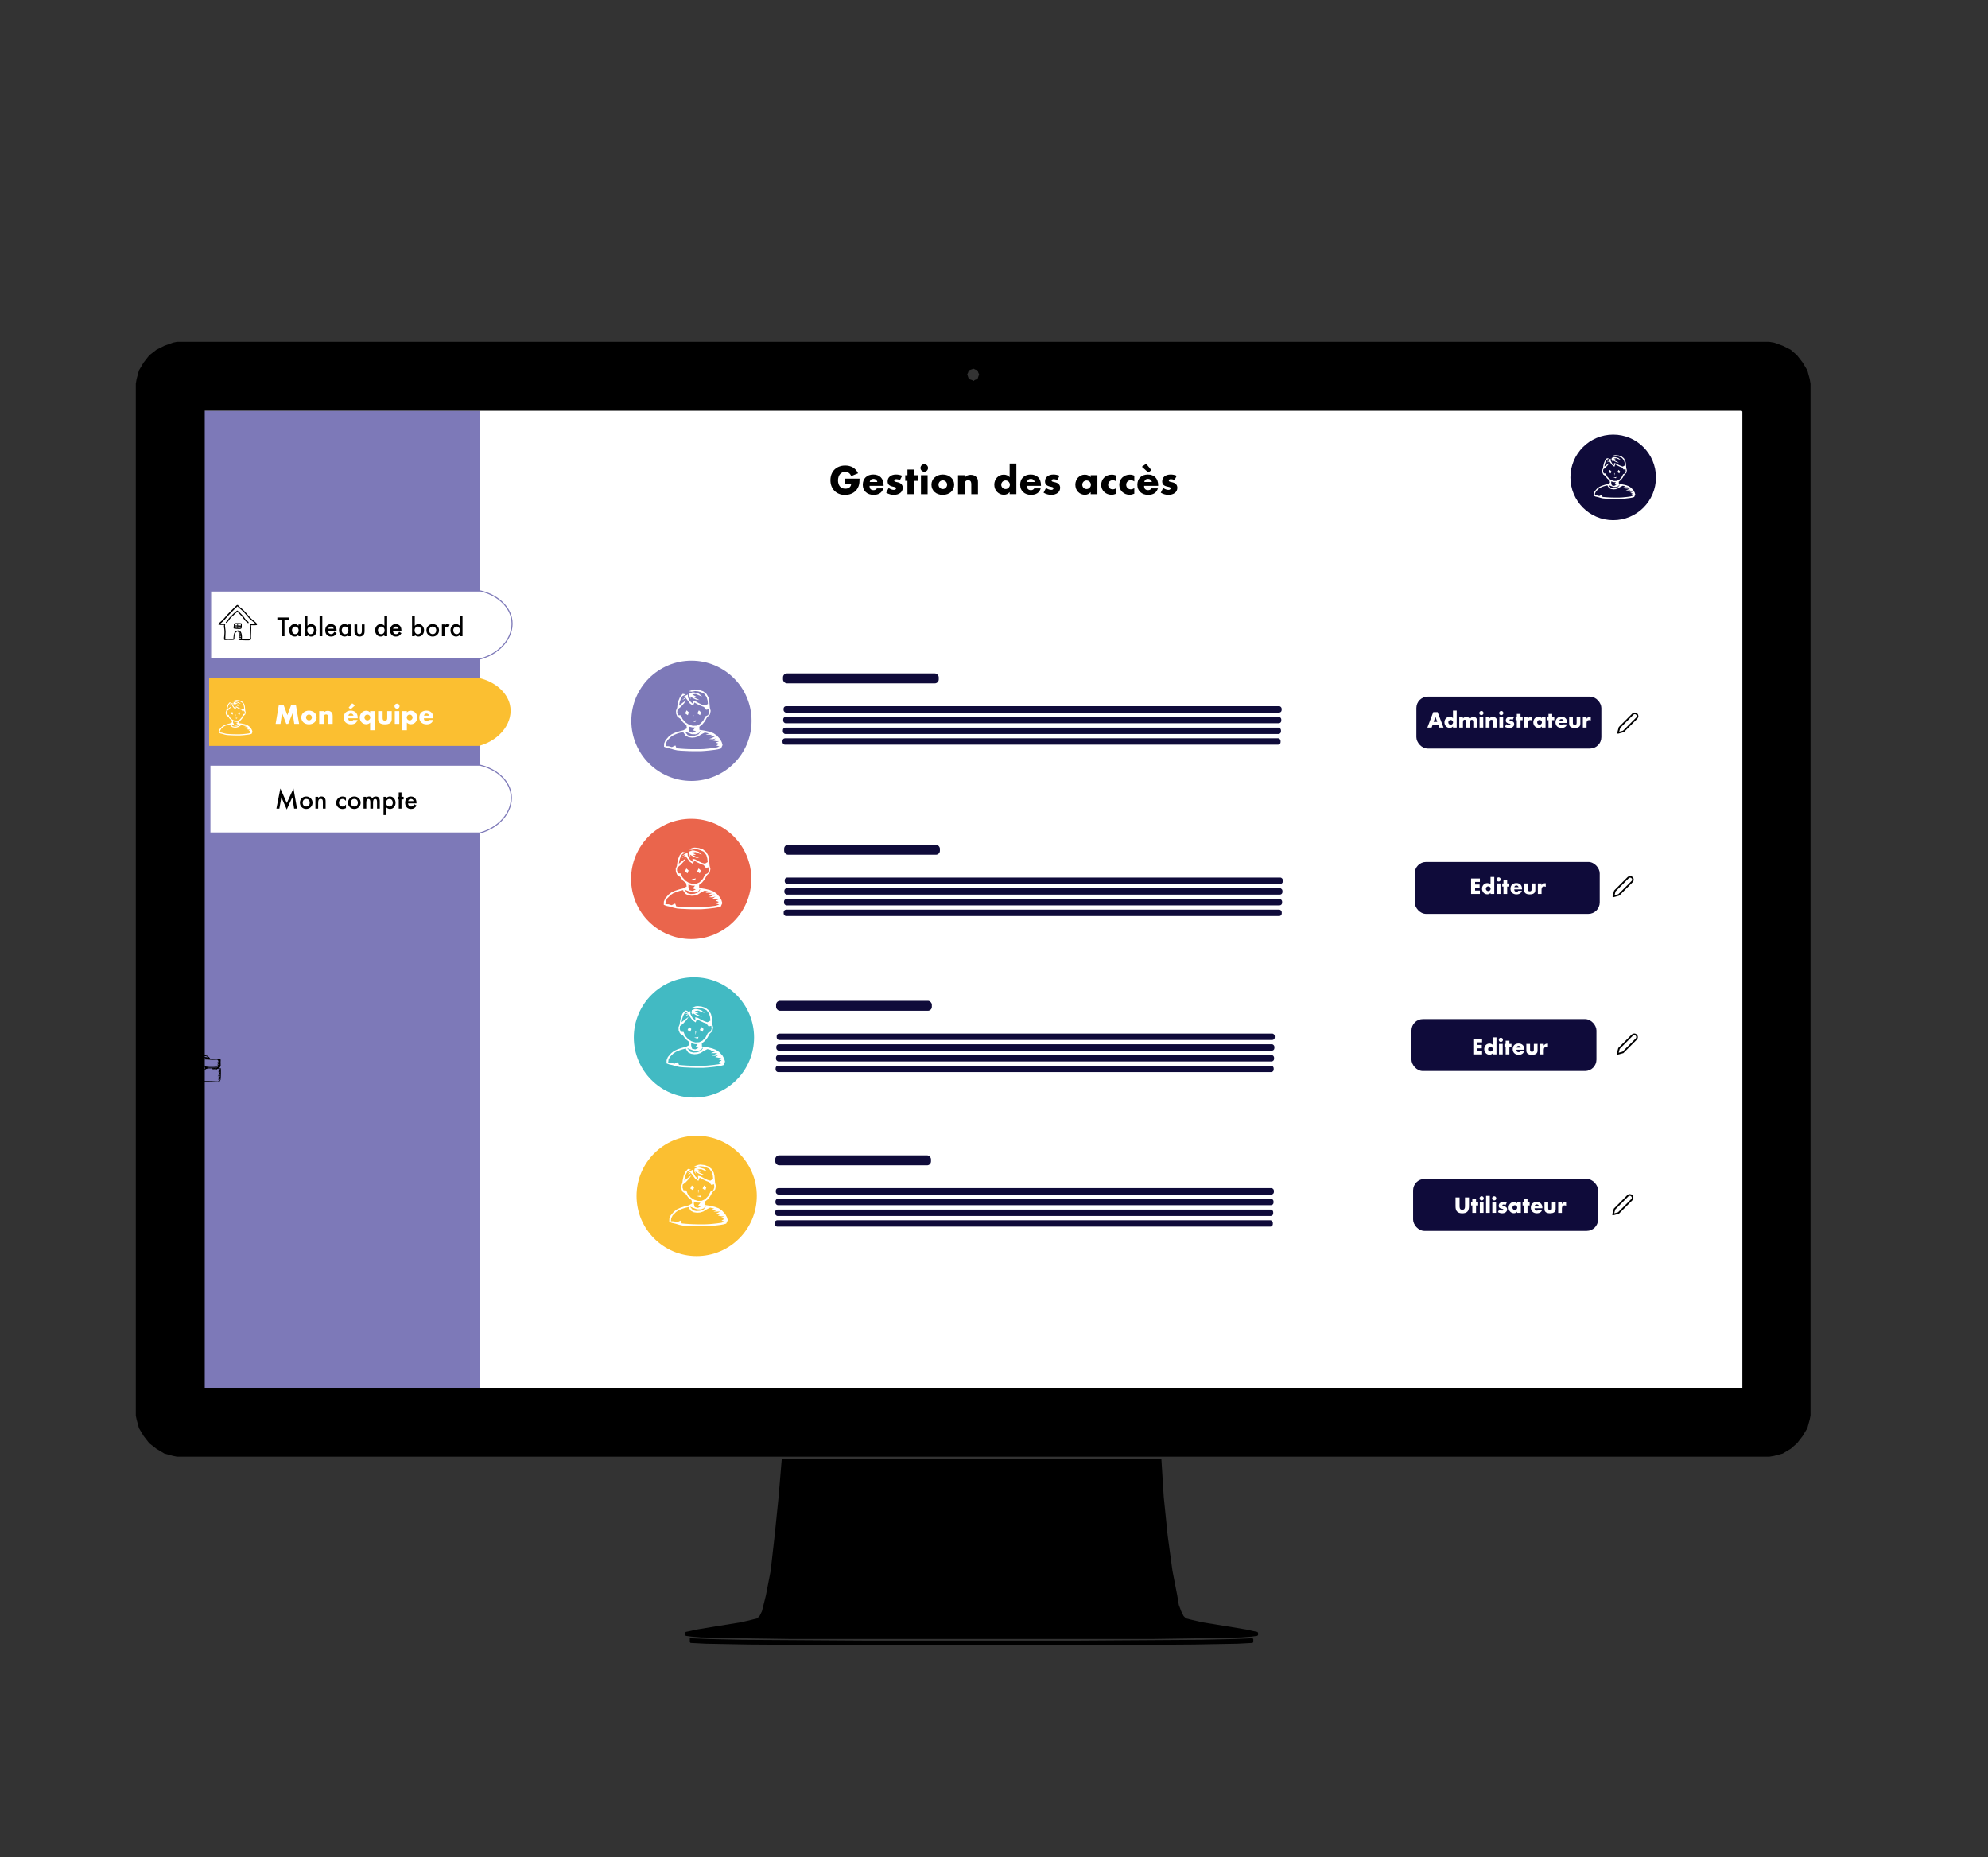 <?xml version="1.0" encoding="UTF-8"?> <svg xmlns="http://www.w3.org/2000/svg" id="a" viewBox="0 0 1838 1717"><rect x="0" y="0" width="1838" height="1717" fill="#333333" stroke="none"/><defs><style>.j{fill:#fbbf31;}.k,.l,.m{fill:#fff;}.n{fill:#ea654c;}.o{fill:#7d79b8;}.p{fill:#0f0b3a;}.q{fill:#42bac3;}.l{stroke:#7d79b8;stroke-miterlimit:10;}.m,.r{fill-rule:evenodd;}.s{fill:none;stroke:#000;stroke-linecap:round;stroke-linejoin:round;stroke-width:1.5px;}</style></defs><rect class="k" x="179" y="352" width="1468" height="957"></rect><rect class="o" x="149.36" y="379.72" width="294.52" height="908.11"></rect><path class="l" d="M444.35,609.06H194.72v-62.72h249.63c14.51,3.39,25.69,12.91,28.44,24.54,3.65,15.44-8.06,32.52-28.44,38.18Z"></path><path class="j" d="M442.98,689.51H193.35v-62.72h249.63c14.51,3.39,25.69,12.91,28.44,24.54,3.65,15.44-8.06,32.52-28.44,38.18Z"></path><path id="b" class="r" d="M219.24,564.45l-.14,.05-.23,.14-.41,.38-.55,.48-.51,.43-.55,.43-.55,.48-1.97,1.96-1.97,1.96-.6,.72-.55,.72-1.1,1.53-.32,.33-.51,.53-.23,.29-.18,.29-.09,.24v.1l.05,.1,.18,.14h.23l.23-.05,.27-.14,.27-.24,.27-.24,.6-.67,.55-.72,.51-.72,.64-.91,.78-.86,.78-.81,1.7-1.58,.83-.86,.87-.81,.64-.53,.64-.48,.32-.34,.23-.29h.05l.27,.29,1.7,1.63,1.51,1.58,.73,.81,.69,.86,.64,.81,.64,.91,.64,.81,.32,.43,.37,.38,.69,.62,.69,.57,.51,.48,.23,.19,.14,.05,.18,.1h.18l.14-.1,.14-.14,.05-.19v-.14l-.05-.19-.18-.29-.18-.29-.27-.24-.6-.48-.55-.38-.41-.38-.37-.38-.69-.86-1.29-1.82-.73-.91-.83-.86-.83-.86-.83-.86-.83-.77-.92-.81-.27-.24-.27-.14-.18-.19-.09-.05h-.27Zm.09,12.55l-.05,.29,.05,.29,.05,.57h-1.47l-.41,.05-.23,.05-.23,.05v-.62l-.09-.29-.09-.29h1.23l1.24-.1Zm1.97,0l.69,.1,.69,.05v1.15l-.6-.05-1.97-.05-.09-.62-.05-.29-.09-.29h1.42Zm-4.26,2.01l.23,.05h1.42l.73,.05-.05,1.29-1.24-.14h-.64l-.55,.05,.05-.62,.05-.67Zm3.12,.14l1.24,.14h1.01l.27-.05h0l-.05,.53-.09,.48-.41,.14-.41,.05-.78,.05h-.83v-.09l.05-.62v-.62Zm-1.42-3.16l-.78,.05-.37,.05-.37,.1-.37,.09-.37,.14-.05,.1-.05,.05-.05,.14-.09,.1-.09,.05-.05,.14v.1l.09,.43v.48l-.05,.43-.05,.48-.14,.91v.43l.05,.48v.1l.09,.09,.14,.1,.23,.05,.18-.09,.41,.14,.41,.09,.92,.1,1.79,.1,.73,.05,.83-.05,.41-.05,.41-.09,.32-.14,.32-.24,.09-.14v-.1l.05-.05,.09-.48,.09-.53v-2.11l-.05-.57-.09-.53-.05-.1-.09-.05-.09-.05h-.18l-.87-.14-.87-.05h-2.52Zm2.43,8.04l.27,.24,.27,.24,.18,.34-.41,.09-.14-.48-.18-.43Zm1.1,1.58l.14,.43-.37,.19-.32,.24v-.05l-.09-.77,.05-.05h.59Zm.27,1.1l.09,.81-.32,.1-.27,.1-.32,.09v-.72l.23-.09,.23-.14,.37-.14Zm.14,1.58v.43l-.55,.19-.27,.1-.27,.14,.09-.67,.55-.14,.46-.05Zm0,1.15l-.05,.53v.19h-.05l-.37,.09-.41,.14-.18,.1-.18,.1h0l.09-.91h.27l.27-.05,.6-.19Zm-3.03-29.06l.32,.53,.41,.43,.41,.43,.46,.43,.92,.72,.92,.77,1.19,1.05,1.15,1.15,1.1,1.2,1.05,1.25,2.07,2.39,1.05,1.15,.6,.57,.55,.53,.55,.48,.6,.43,1.19,.96,.6,.48,.55,.48,.51,.53,.46,.57-.73,.05h-2.16l-.6-.05h-.69l-.32,.05-.32,.05-.23,.14-.14,.14-.05,.1v.1l.14,.14-.05,.14v3.73l-.05,1.87-.09,1.87-.05,1.77-.05,1.82v.86l.05,.43,.09,.48-.55,.09-.46,.1-1.42,.14h-4.03l-.46-.05-.27-.05h-.32l.05-.53,.05-.48v-1.39l-.05-.67-.05-.67-.09-.57-.14-.62-.18-.57-.23-.57-.27-.57-.37-.43-.18-.24-.23-.19-.27-.14-.23-.14-.37-.14-.32-.05-.37-.05h-.37l-.32,.05-.37,.09-.32,.1-.37,.14-.32,.19-.27,.19-.32,.24-.23,.29-.27,.24-.23,.29-.18,.33-.14,.29-.18,.43-.09,.38-.18,.86-.14,.86-.09,.86-.09,.77-.05,.48v.48h-2.25l-2.2,.1h-1.47l-.83,.05-.37,.05-.37,.1,.05-.62,.05-.62-.05-.62,.05-.57,.09-2.01,.09-2.06-.05-.81-.05-.81-.23-1.63-.09-.86-.09-.81-.05-.81v-.86l.14-.1,.09-.14,.05-.19-.05-.19-.09-.19-.14-.14-.18-.05h-.23l-.51,.05-.5,.05-1.05,.05-1.01-.05h-1.01l1.84-1.58,.92-.86,.87-.86,2.34-2.59,1.15-1.29,1.15-1.25,2.43-2.49,2.43-2.49,1.01-.96,1.01-.96,.64-.57,.23-.19,.09-.1h.05l-.02-.04Zm-.46-1.05l-.14,.05-.27,.19-.46,.43-1.61,1.53-1.24,1.24-1.28,1.25-2.48,2.54-1.28,1.35-1.19,1.34-2.43,2.73-1.15,1.2-.6,.57-.6,.57-1.28,1.1-.64,.62-.55,.67-.09,.19-.04,.18,.05,.14,.09,.14,.14,.1,.18,.05,.14-.05,.18-.1,.27,.14,.27,.1,.32,.05,.32,.05h2.84l.55-.05-.05,.33-.05,.29-.05,.62v.62l.09,.62,.27,1.82,.05,.91,.05,.91v1.05l-.05,1.01-.14,2.01-.09,.77-.09,.86v.86l.05,.38,.14,.33-.05,.05-.05,.14v.14l.09,.1,.09,.1,.23,.09,.23,.05h.51l.96-.1,1.15-.05h1.1l2.25,.05,1.15-.05,.55-.05,.55-.09,.14-.05,.14-.09,.05-.1,.05-.1,.14-.14,.05-.14v-1.29l.05-.72,.05-.67,.14-.72,.14-.67,.18-.62,.23-.62,.18-.29,.23-.33,.27-.29,.27-.24,.37-.19,.32-.19,.37-.1,.37-.1,.23,.29,.18,.29,.18,.29,.18,.34,.14,.57,.05,.57v1.15l-.05,.96-.09,1.01-.09,.96-.09,1.01,.05,.19,.09,.14,.14,.1,.18,.05,.69,.1,.69,.05h.69l.69-.05,.32,.05,.37,.05h.69l1.47,.05h3.39l.6-.05,.51-.14,.23-.1,.23-.1,.14-.14,.14-.14,.18-.05,.14-.1,.09-.19,.05-.19v-.24l-.05-.24-.09-.48-.05-.72v-.72l.05-1.77,.09-1.77,.05-1.72,.05-1.72v-.86l-.05-.86-.05-.86-.09-.81h1.33l.96,.05h.96l.92-.05,.96-.1,.14-.05,.14-.1,.05-.09,.05-.14v-.14l-.05-.14-.05-.1-.09-.14,.05-.19-.09-.19-.14-.24-.14-.24-.41-.43-.83-.77-1.24-1.05-1.24-1.01-1.19-1.05-1.15-1.1-1.05-1.2-1.05-1.2-1.05-1.25-1.05-1.15-1.1-1.2-1.15-1.1-.55-.48-.6-.48-1.19-.96-.6-.48-.55-.53-.55-.53-.46-.62-.09-.14-.14-.05h-.14l-.14,.05-.11-.04h-.28Z"></path><path id="c" class="m" d="M218.62,647.12l-2.09,.48-1.75,.96,1.79-.1,1.65-.48,2.23,.1,2.13,.67,1.65,1.15,.92,1.58,.48,2.35,.05,1.87-1.55-.05-2.37-.82-1.8-.96-1.79-1.01-.39,1.92-1.65-1.49-1.07-2.02-.05-1.54-1.5,.77-1.5,.96,2.18-.82,.63,2.11,1.31,1.77,1.7,1.2,.68-1.73,2.86,1.53,2.18,.82,1.12,2.16,.73-1.77,.92,1.58-.15,1.63-1.5,.19-.54,1.63-.97,1.87-1.75,1.82-1.75,.82-1.99,.09-2.04-.62-1.75-1.1-1.7-1.87-.78-1.97-1.5-.1-.54-1.53,.24-1.78,1.5-.96,1.84-1.97,1.16-1.73-1.7,1.25-2.09,1.63,.29-1.73,.54-1.63,.92-1.68,1.75-.91-1.55-.34-1.45,1.73-.83,1.97-.48,2.16-.19,1.54-.63,1.63,.1,1.58,.68,1.58,1.7,1.2,1.21,1.73,1.84,1.54,.29,1.73-1.84,1.01-2.13,.53-2.33,.77-1.84,.86-1.5,1.15-1.79,2.06-.68,1.68-.05,1.73,1.5,.58,1.6,.34,2.33,.67,1.55,.34,2.09,.19,2.13,.1,2.09,.1,2.09,.05h4.22l2.13-.14,2.09-.19,1.65-.19,1.6-.19,1.65-.29,1.55-.43,.83-1.82-.44-1.53-.87-1.63-1.75-1.92-1.75-1.2-2.04-.77-2.28-.53-1.65-.29-1.5-.19-.05-1.63,1.65-1.34,1.31-1.63,1.11-2.07,1.55-1.53,.39-1.87-.44-1.68-.19-2.21-.15-1.63-.39-1.63-1.07-1.87-1.75-1.39-2.13-.72-1.65-.19-.76-.05Zm-5.92,22.55l.73,1.63,1.6,1.01,2.18,.38,1.65-.14,1.65-.53,1.75-1.25,1.84-.82,2.13,.53-1.75,.67,1.89-.14,1.75,.19-2.18,.86,1.6,.05,1.89-.1-1.55,.86-1.5,.53,1.75,.14,1.79-.43-1.65,1.06,1.89,.38h1.5l-1.84,.77,1.79,.63-1.89,.96,2.13,.48-1.84,.62-2.43,.34-1.79,.19-2.09,.19-2.09,.1h-4.22l-2.13-.05-2.09-.09-2.09-.14-2.09-.19-2.47-.62-1.65-.48-1.65-.05,.19-1.63,1.31-2.11,1.89-1.63,1.7-.91,1.79-.58,2.57-.68Zm1.31-18.62l-1.99,1.63,1.5-.72,.49-.91Zm7.47,18.19l-.78,1.68-1.99,.72-2.04,.14-1.7-.43-1.6-1.92,1.75,.67,1.99,.77,2.09,.05,1.6-.63,.68-1.05Zm-7.03-11.04l-.87,1.58,1.55,.86,.34-1.78-1.02-.67Zm1.02,8.49l1.5,.48,1.5,.19,1.84-.29-1.8,.53,1.75,.58-2.18,.43,1.65,.62-1.65,.91-1.6-.24-1.02-1.87v-1.34Zm2.33-18.09l-1.75,.48-.39,1.63,1.07,1.58-.54-1.58,1.8,1.1,1.55,.67,1.65,.19-2.13-1.01-2.13-1.15,1.89,.19,1.65,.24-2.09-1.01-1.55-.34,1.94-.29,2.18,.86,1.7,.62-1.75-1.49-2.23-.62-.87-.1Zm1.6,14.83l-1.99,.38,1.55,.58,.44-.96Zm-1.6-2.98l-.05,1.92,.39-1.58-.34-.34Zm3.15-2.25l-.87,1.58,1.55,.86,.34-1.78-1.02-.67Z"></path><path class="l" d="M443.69,770.06H194.06v-62.72h249.63c14.51,3.39,25.69,12.91,28.44,24.54,3.65,15.44-8.06,32.52-28.44,38.18Z"></path><g id="d" transform="translate(-34.811 249.249)"><path id="e" class="r" d="M222.55,726.31l-1.9,.21-1.73,.63-1.17,1.55-2.59,.55-2.03-.08-2.03-.08h-2.11l-1.38,.34-.09,1.34-.05,2.23,.04,1.39,.26,1.68v2.77l-.04,2.02v3.99l-.04,1.47-.13,1.43v1.55l.65,1.39,1.77,.59h1.38l3.02-.21,1.85-.04,3.67-.13,4.18-.04,4.18,.04,1.94,.08,1.94,.08,1.94,.04h2.24l1.51-.59,.91-1.6,.21-2.52,.09-3.28v-3.23l-.13-1.64-1.34,.08-1.04,1.39,1.68-1.22-.48,1.43-1.51,1.72,1.34-.8-.86,1.64,1.64-1.01-1.21,1.77-.34,1.51-.82,1.39,2.37-2.23-.69,1.55-1.42,1.51,2.11-1.68-.73,1.55-1.51,1.13,1.6-.34-1.55,1.72,1.98-1.17-.3,1.34-1.51,.92-1.77-.08-1.99-.08-1.98-.13-1.98-.04-2.03-.04h-4.01l-3.97,.04-4.01,.13-1.38,.13-1.47,.13h-1.47l-1.34-.34-.65-1.6,.22-2.56,.04-1.47v-1.72l.04-1.72v-1.77l-.04-1.72,1.55,.76,1.38,.08,1.38,.38,2.03-.34,1.38,.21,1.85-.25,1.64-.04-1.11,1.39,1.25-1.34-.09,1.39,1.17-1.43-.22,1.39,1.38,.25,1.64,.34,1.38-1.34,1.9-.55,2.03-.04,1.38-.04,.26,1.34,.82-1.34-.13,1.34,1.04-1.34-.43,1.34,2.07-1.26-1.04,1.39,1.29-1.39,.09,1.39,1.34-.97,1.42-.34,1.08-1.34,.56-1.43-.04-1.85-.04-1.47,.08-1.64-.21-1.34-1.77-.04-3.41,.04-1.98,.13-2.07-.04-1.29-1.51-1.72-1.35-1.42-.34-1.51-.08h-.91Zm-13.5,3.61l-.3,1.85v1.93l.43,1.64,1.51,1.39,1.38,.46,1.73,.13,2.29-.13,1.51-.08,1.51,.04,1.77,.08-2.5,.38-2.98,.04-2.72-.04h-1.38l-1.34-.12-1.38-1.6-.21-2.27v-2.31l.69-1.38Zm1.12,0l5.01,.17,2.11,.08h2.16l4.27-.04,2.03,.04,2.03,.13,2.03,.13,2.03,.04,1.94-.08,1.94-.04,1.21,1.39-1.42,1.09,1.55-.55-1.64,1.56,1.42-.38-1.25,1.43,1.47-.38-1.34,1.43-1.38,.93h-1.86l-1.9-.08-2.98,.08h-1.81l-1.38-.97-1.38-.17-1.38,.8-1.34,.55-2.42-.08-2.34,.04-2.2-.04-1.64-.25-1.34-.55-1.17-1.55-.13-1.77,.13-1.77,.95-1.18Zm13.98-2.9l1.68,.25,1.51,1.01-1.6-.21-1.34-.17-1.85,.13-1.6-.04-1.42,.67,.91-1.34,1.38-.25,2.33-.04Zm.91,1.68l-1.34,.55-3.71,.04,1.64-.55h1.77l1.64-.04Zm-1.29,7.85l.78,1.68-.78,1.34-1.42-.46-.08-1.93,1.51-.63Zm14.19-1.89l-1.08,1.77-1.47,1.18h-1.9l-1.9-.04-3.24,.04h-2.29l1.81-.42,1.68-.08h1.64l2.07,.08h1.55l1.6-.5,.86-1.39,.65-.63Z"></path></g><circle class="p" cx="1491.47" cy="441.32" r="39.54"></circle><path class="m" d="M1493.54,420.73l-.96,.12-2.82,1.01,1.86,.3,2.28-.41,1.92,.18,1.8,.53,2.1,.95,1.68,2.2,.66,2.26,.24,2.37-1.92,1.07-1.8-.53-2.28-1.07-2.22-1.25-1.8-.41,.24,2.2-2.04-1.84-1.32-2.49-.06-1.9-1.86,.95-1.86,1.19,1.8-.53,1.68,2.14,1.62,2.2,2.1,1.49,.84-2.14,1.8,1.01,2.64,1.25,1.8,.65,1.44,1.84,1.8-.36,.18,1.96-.66,1.9-1.8,.83-1.44,2.85-2.16,2.25-2.16,1.01-2.46,.12-2.52-.77-2.16-1.36-2.1-2.32-.96-2.43-1.86-.12-.66-1.9,.18-1.84,1.98-1.54,2.28-2.43,1.44-2.14-2.1,1.54-2.58,2.02,.36-2.14,.66-2.02,1.14-2.08,2.16-1.13-1.92-.41-1.8,2.13-1.02,2.43-.6,2.67-.24,1.9-.78,2.02,.12,1.96,.84,1.96,2.1,1.48,1.5,2.14,2.28,1.9,.36,2.14-2.28,1.25-2.64,.65-2.88,.95-2.28,1.07-1.86,1.42-2.22,2.55-.84,2.08-.06,2.14,1.86,.71,1.98,.41,2.88,.83,1.92,.41,2.58,.24,2.64,.12,2.58,.12,2.58,.06h5.23l2.64-.18,2.58-.24,2.04-.24,1.98-.24,2.04-.36,1.92-.53,1.02-2.26-.54-1.9-1.08-2.02-2.16-2.37-2.16-1.48-2.52-.95-2.82-.65-1.8-.3-2.1-.3-.06-2.02,2.04-1.66,1.62-2.02,1.38-2.55,1.92-1.9,.48-2.32-.54-2.08-.24-2.73-.18-2.02-.48-2.02-1.32-2.32-2.16-1.72-2.64-.89-2.04-.24-.96-.06Zm-7.33,27.9v.36l1.44,2.14,1.98,.95,2.16,.3,2.04-.18,2.04-.65,1.8-1.19,2.64-1.37,2.64,.65-2.16,.83,1.8-.06,2.7,.12-2.7,1.07,1.98,.06,2.34-.12-1.92,1.07-1.86,.65,2.16,.18,2.22-.53-2.04,1.31,2.34,.48h1.86l-2.28,.95,2.22,.77-1.8,1.13,2.1,.65-2.28,.77-3,.41-2.22,.24-2.58,.24-2.58,.12h-5.23l-2.64-.06-2.58-.12-2.58-.18-2.58-.24-.72-1.84-2.34,1.07-2.04-.59-2.04-.06,.24-2.02,.96-1.84,2.22-2.2,1.8-1.19,2.16-.89,1.86-.6,2.46-.59Zm10.88-.53l.36,.18-1.32,1.9-2.46,.89-2.52,.18-2.1-.53-1.98-2.38,2.16,.83,2.46,.95,2.58,.06,1.98-.77,.84-1.31Zm-7.45-3.15l.6,.24,1.86,.47,1.86,.06-1.5,1.84,2.04,.59-2.16,1.01-2.1-.48-.6-2.08v-1.66Zm4.87-4.04l-.84,.24-2.04,.24,2.34,.71,.54-1.19Zm-1.98-3.68l-.12,.12,.06,2.26,.48-1.96-.42-.42Zm3.91-2.79l-.12,.06-.96,1.9,1.8,1.19,.66-1.84-1.38-1.31Zm-8.05,0l-.12,.06-.96,1.9,1.8,1.19,.66-1.84-1.38-1.31Zm-.54-8.85l-.06,.06-2.4,1.96,1.86-.89,.6-1.13Zm4.69-3.03l-.54,.06-1.86,.71-.24,1.84,1.32,1.96-.66-1.96,2.22,1.36,1.92,.83,2.04,.24-2.64-1.25-1.8-.89,2.34-.06-2.64-1.48,2.4-.3,2.04,.89,2.1,.77-2.16-1.84-2.77-.77-1.08-.12Z"></path><g><path d="M781.44,442.43h13.27c0,1.36-.06,2.6-.17,3.72-.11,1.11-.34,2.15-.68,3.1-.48,1.34-1.12,2.53-1.94,3.56-.82,1.03-1.78,1.9-2.88,2.59-1.1,.69-2.31,1.22-3.63,1.59-1.32,.36-2.71,.54-4.16,.54-2,0-3.83-.33-5.47-.99s-3.06-1.59-4.25-2.78c-1.18-1.19-2.1-2.63-2.76-4.3s-.99-3.52-.99-5.54,.32-3.84,.97-5.51c.65-1.67,1.57-3.1,2.76-4.28,1.19-1.18,2.63-2.1,4.31-2.76s3.56-.99,5.63-.99c2.68,0,5.04,.58,7.06,1.74s3.63,2.96,4.81,5.39l-6.34,2.63c-.59-1.41-1.36-2.42-2.3-3.04-.94-.61-2.02-.92-3.22-.92-1,0-1.91,.19-2.73,.56s-1.52,.91-2.1,1.6c-.58,.69-1.04,1.53-1.36,2.51-.33,.98-.49,2.07-.49,3.27,0,1.09,.14,2.1,.43,3.04,.28,.93,.71,1.74,1.28,2.42,.57,.68,1.27,1.21,2.11,1.59,.84,.38,1.82,.56,2.93,.56,.66,0,1.3-.07,1.91-.22,.61-.15,1.17-.39,1.65-.72,.49-.33,.89-.76,1.21-1.28,.32-.52,.53-1.16,.65-1.91h-5.49v-5.18Z"></path><path d="M803.92,449.11c0,2.66,1.25,3.99,3.75,3.99,1.34,0,2.35-.54,3.04-1.64h5.97c-1.21,4-4.22,6-9.04,6-1.48,0-2.83-.22-4.06-.67-1.23-.44-2.28-1.08-3.15-1.89-.88-.82-1.55-1.8-2.03-2.93s-.72-2.41-.72-3.82,.23-2.77,.68-3.94,1.1-2.17,1.94-2.98c.84-.82,1.86-1.45,3.05-1.89,1.19-.44,2.54-.67,4.04-.67s2.81,.22,3.99,.67c1.18,.44,2.18,1.09,3,1.93,.82,.84,1.44,1.87,1.88,3.09,.43,1.22,.65,2.59,.65,4.11v.65h-12.99Zm7.23-3.58c-.2-.86-.62-1.56-1.26-2.08-.64-.52-1.41-.78-2.32-.78-.96,0-1.73,.25-2.34,.75-.6,.5-.98,1.21-1.14,2.12h7.06Z"></path><path d="M832.02,443.83c-1.14-.59-2.25-.89-3.34-.89-.57,0-1.03,.11-1.38,.34s-.53,.53-.53,.92c0,.2,.03,.37,.08,.49s.18,.25,.38,.36,.48,.22,.85,.31,.87,.21,1.48,.34c1.71,.34,2.98,.95,3.82,1.83,.84,.88,1.26,2,1.26,3.36,0,1.02-.21,1.94-.61,2.76s-.98,1.51-1.71,2.06c-.73,.56-1.6,.99-2.63,1.3s-2.15,.46-3.38,.46c-2.37,0-4.7-.67-6.99-2.01l2.25-4.37c1.73,1.18,3.36,1.77,4.91,1.77,.57,0,1.04-.12,1.4-.38s.55-.57,.55-.96c0-.23-.03-.42-.08-.56-.06-.15-.18-.28-.36-.41-.18-.12-.45-.24-.8-.34-.35-.1-.81-.21-1.38-.32-1.91-.39-3.25-.96-4.01-1.72-.76-.76-1.14-1.81-1.14-3.15,0-.98,.18-1.86,.54-2.64,.36-.78,.89-1.45,1.57-2,.68-.54,1.51-.97,2.47-1.26,.97-.29,2.04-.44,3.22-.44,1.93,0,3.81,.38,5.63,1.13l-2.08,4.02Z"></path><path d="M845.15,444.48v12.35h-6.17v-12.35h-2.05v-5.15h2.05v-5.25h6.17v5.25h3.51v5.15h-3.51Z"></path><path d="M851.05,432.61c0-.48,.09-.93,.27-1.35,.18-.42,.43-.79,.75-1.11,.32-.32,.69-.57,1.11-.75,.42-.18,.87-.27,1.35-.27s.93,.09,1.35,.27c.42,.18,.79,.43,1.11,.75,.32,.32,.57,.69,.75,1.11,.18,.42,.27,.87,.27,1.35s-.09,.93-.27,1.35c-.18,.42-.43,.79-.75,1.11s-.69,.57-1.11,.75c-.42,.18-.87,.27-1.35,.27s-.93-.09-1.35-.27c-.42-.18-.79-.43-1.11-.75-.32-.32-.57-.69-.75-1.11-.18-.42-.27-.87-.27-1.35Zm6.58,6.72v17.5h-6.17v-17.5h6.17Z"></path><path d="M861.17,447.92c0-1.3,.26-2.51,.78-3.63,.52-1.12,1.25-2.1,2.18-2.93,.93-.83,2.04-1.48,3.33-1.96,1.28-.48,2.69-.72,4.21-.72s2.89,.23,4.18,.7c1.28,.47,2.4,1.11,3.34,1.94s1.68,1.82,2.2,2.97c.52,1.15,.78,2.42,.78,3.8s-.27,2.65-.8,3.8-1.27,2.14-2.2,2.97c-.93,.83-2.05,1.47-3.36,1.93-1.31,.46-2.72,.68-4.25,.68s-2.89-.23-4.16-.68c-1.27-.45-2.37-1.1-3.29-1.94-.92-.84-1.64-1.85-2.17-3.02-.52-1.17-.78-2.47-.78-3.91Zm6.51,.07c0,.59,.11,1.13,.32,1.62,.22,.49,.5,.92,.85,1.28,.35,.36,.77,.65,1.26,.85,.49,.2,1.01,.31,1.55,.31s1.06-.1,1.55-.31c.49-.21,.91-.49,1.26-.85,.35-.36,.64-.79,.85-1.28,.22-.49,.32-1.02,.32-1.59s-.11-1.06-.32-1.55c-.22-.49-.5-.92-.85-1.28-.35-.36-.77-.65-1.26-.85-.49-.2-1.01-.31-1.55-.31s-1.06,.1-1.55,.31c-.49,.21-.91,.49-1.26,.85-.35,.36-.64,.79-.85,1.26-.22,.48-.32,.99-.32,1.53Z"></path><path d="M885.73,439.33h6.17v2.22c.84-1.02,1.69-1.71,2.56-2.06s1.88-.53,3.04-.53c1.23,0,2.28,.2,3.16,.6,.88,.4,1.62,.96,2.23,1.69,.5,.59,.84,1.25,1.02,1.98,.18,.73,.27,1.56,.27,2.49v11.12h-6.17v-8.83c0-.86-.06-1.56-.19-2.1-.12-.53-.35-.96-.67-1.28-.27-.27-.58-.47-.92-.58-.34-.11-.71-.17-1.09-.17-1.05,0-1.85,.31-2.4,.94-.56,.62-.84,1.52-.84,2.68v9.34h-6.17v-17.5Z"></path><path d="M933.47,428.51h6.21v28.31h-6.21v-1.94c-1.32,1.66-3.1,2.49-5.35,2.49-1.27,0-2.44-.24-3.51-.72-1.07-.48-2-1.14-2.8-1.98s-1.42-1.83-1.86-2.97-.67-2.36-.67-3.68c0-1.25,.21-2.44,.63-3.56,.42-1.13,1.02-2.11,1.79-2.95,.77-.84,1.7-1.51,2.78-2s2.27-.73,3.56-.73c2.18,0,3.99,.76,5.42,2.29v-12.55Zm-7.78,19.51c0,.57,.1,1.1,.31,1.59,.21,.49,.48,.92,.84,1.28,.35,.36,.77,.65,1.26,.85,.49,.2,1.02,.31,1.59,.31s1.06-.1,1.55-.31c.49-.21,.91-.49,1.26-.85,.35-.36,.64-.78,.85-1.26s.32-.99,.32-1.53-.11-1.06-.32-1.55-.5-.92-.85-1.28c-.35-.36-.77-.65-1.26-.85-.49-.2-1.01-.31-1.55-.31s-1.06,.1-1.55,.31c-.49,.21-.91,.49-1.26,.85-.35,.36-.64,.78-.85,1.25-.22,.47-.32,.97-.32,1.52Z"></path><path d="M949.44,449.11c0,2.66,1.25,3.99,3.75,3.99,1.34,0,2.35-.54,3.04-1.64h5.97c-1.21,4-4.22,6-9.04,6-1.48,0-2.83-.22-4.06-.67-1.23-.44-2.28-1.08-3.15-1.89-.88-.82-1.55-1.8-2.03-2.93s-.72-2.41-.72-3.82,.23-2.77,.68-3.94,1.1-2.17,1.94-2.98c.84-.82,1.86-1.45,3.05-1.89,1.19-.44,2.54-.67,4.04-.67s2.81,.22,3.99,.67c1.18,.44,2.18,1.09,3,1.93,.82,.84,1.44,1.87,1.88,3.09,.43,1.22,.65,2.59,.65,4.11v.65h-12.99Zm7.23-3.58c-.2-.86-.62-1.56-1.26-2.08-.64-.52-1.41-.78-2.32-.78-.96,0-1.73,.25-2.34,.75-.6,.5-.98,1.21-1.14,2.12h7.06Z"></path><path d="M977.54,443.83c-1.14-.59-2.25-.89-3.34-.89-.57,0-1.03,.11-1.38,.34s-.53,.53-.53,.92c0,.2,.03,.37,.08,.49s.18,.25,.38,.36,.48,.22,.85,.31,.87,.21,1.48,.34c1.71,.34,2.98,.95,3.82,1.83,.84,.88,1.26,2,1.26,3.36,0,1.02-.21,1.94-.61,2.76s-.98,1.51-1.71,2.06c-.73,.56-1.6,.99-2.63,1.3s-2.15,.46-3.38,.46c-2.37,0-4.7-.67-6.99-2.01l2.25-4.37c1.73,1.18,3.36,1.77,4.91,1.77,.57,0,1.04-.12,1.4-.38s.55-.57,.55-.96c0-.23-.03-.42-.08-.56-.06-.15-.18-.28-.36-.41-.18-.12-.45-.24-.8-.34-.35-.1-.81-.21-1.38-.32-1.91-.39-3.25-.96-4.01-1.72-.76-.76-1.14-1.81-1.14-3.15,0-.98,.18-1.86,.54-2.64,.36-.78,.89-1.45,1.57-2,.68-.54,1.51-.97,2.47-1.26,.97-.29,2.04-.44,3.22-.44,1.93,0,3.81,.38,5.63,1.13l-2.08,4.02Z"></path><path d="M1008.4,439.33h6.21v17.5h-6.21v-1.94c-1.32,1.66-3.1,2.49-5.35,2.49-1.27,0-2.44-.23-3.51-.7-1.07-.47-2-1.12-2.8-1.96s-1.42-1.83-1.86-2.97-.67-2.38-.67-3.72c0-1.25,.22-2.44,.65-3.56,.43-1.13,1.03-2.11,1.81-2.95,.77-.84,1.69-1.51,2.76-2,1.07-.49,2.25-.73,3.55-.73,2.18,0,3.99,.76,5.42,2.29v-1.74Zm-7.78,8.7c0,.57,.1,1.1,.31,1.59,.21,.49,.48,.92,.84,1.28,.35,.36,.77,.65,1.26,.85,.49,.2,1.02,.31,1.59,.31s1.06-.1,1.55-.31c.49-.21,.91-.49,1.26-.85,.35-.36,.64-.78,.85-1.26s.32-.99,.32-1.53-.11-1.06-.32-1.55-.5-.92-.85-1.28c-.35-.36-.77-.65-1.26-.85-.49-.2-1.01-.31-1.55-.31s-1.1,.1-1.59,.31c-.49,.21-.91,.49-1.26,.85-.35,.36-.63,.78-.84,1.25-.2,.47-.31,.97-.31,1.52Z"></path><path d="M1032,444.99c-1.07-.73-2.15-1.09-3.24-1.09-.59,0-1.14,.1-1.65,.31-.51,.2-.96,.49-1.35,.87s-.69,.82-.9,1.33c-.22,.51-.32,1.09-.32,1.72s.11,1.18,.32,1.69c.22,.51,.51,.96,.89,1.33,.38,.38,.82,.67,1.35,.87,.52,.2,1.08,.31,1.67,.31,1.16,0,2.24-.4,3.24-1.19v5.25c-1.52,.66-2.97,.99-4.33,.99-1.27,0-2.48-.22-3.63-.65-1.15-.43-2.16-1.05-3.04-1.86-.88-.81-1.58-1.77-2.1-2.9-.52-1.13-.78-2.38-.78-3.77s.25-2.65,.75-3.8,1.18-2.14,2.05-2.97c.86-.83,1.89-1.48,3.09-1.94s2.47-.7,3.84-.7c1.5,0,2.89,.32,4.16,.96v5.25Z"></path><path d="M1048.71,444.99c-1.07-.73-2.15-1.09-3.24-1.09-.59,0-1.14,.1-1.65,.31-.51,.2-.96,.49-1.35,.87s-.69,.82-.9,1.33c-.22,.51-.32,1.09-.32,1.72s.11,1.18,.32,1.69c.22,.51,.51,.96,.89,1.33,.38,.38,.82,.67,1.35,.87,.52,.2,1.08,.31,1.67,.31,1.16,0,2.24-.4,3.24-1.19v5.25c-1.52,.66-2.97,.99-4.33,.99-1.27,0-2.48-.22-3.63-.65-1.15-.43-2.16-1.05-3.04-1.86-.88-.81-1.58-1.77-2.1-2.9-.52-1.13-.78-2.38-.78-3.77s.25-2.65,.75-3.8,1.18-2.14,2.05-2.97c.86-.83,1.89-1.48,3.09-1.94s2.47-.7,3.84-.7c1.5,0,2.89,.32,4.16,.96v5.25Z"></path><path d="M1057.78,449.11c0,2.66,1.25,3.99,3.75,3.99,1.34,0,2.35-.54,3.04-1.64h5.97c-1.21,4-4.22,6-9.04,6-1.48,0-2.83-.22-4.06-.67-1.23-.44-2.28-1.08-3.15-1.89-.88-.82-1.55-1.8-2.03-2.93s-.72-2.41-.72-3.82,.23-2.77,.68-3.94,1.1-2.17,1.94-2.98c.84-.82,1.86-1.45,3.05-1.89,1.19-.44,2.54-.67,4.04-.67s2.81,.22,3.99,.67c1.18,.44,2.18,1.09,3,1.93,.82,.84,1.44,1.87,1.88,3.09,.43,1.22,.65,2.59,.65,4.11v.65h-12.99Zm-2.05-17.6l3.92-2.83,4.88,5.97-2.86,2.12-5.93-5.25Zm9.28,14.02c-.2-.86-.62-1.56-1.26-2.08-.64-.52-1.41-.78-2.32-.78-.96,0-1.73,.25-2.34,.75-.6,.5-.98,1.21-1.14,2.12h7.06Z"></path><path d="M1085.88,443.83c-1.14-.59-2.25-.89-3.34-.89-.57,0-1.03,.11-1.38,.34s-.53,.53-.53,.92c0,.2,.03,.37,.08,.49s.18,.25,.38,.36,.48,.22,.85,.31,.87,.21,1.48,.34c1.71,.34,2.98,.95,3.82,1.83,.84,.88,1.26,2,1.26,3.36,0,1.02-.21,1.94-.61,2.76s-.98,1.51-1.71,2.06c-.73,.56-1.6,.99-2.63,1.3s-2.15,.46-3.38,.46c-2.37,0-4.7-.67-6.99-2.01l2.25-4.37c1.73,1.18,3.36,1.77,4.91,1.77,.57,0,1.04-.12,1.4-.38s.55-.57,.55-.96c0-.23-.03-.42-.08-.56-.06-.15-.18-.28-.36-.41-.18-.12-.45-.24-.8-.34-.35-.1-.81-.21-1.38-.32-1.91-.39-3.25-.96-4.01-1.72-.76-.76-1.14-1.81-1.14-3.15,0-.98,.18-1.86,.54-2.64,.36-.78,.89-1.45,1.57-2,.68-.54,1.51-.97,2.47-1.26,.97-.29,2.04-.44,3.22-.44,1.93,0,3.81,.38,5.63,1.13l-2.08,4.02Z"></path></g><circle class="o" cx="639.28" cy="666.37" r="55.59"></circle><path class="m" d="M642.19,637.43l-1.35,.17-3.97,1.42,2.62,.42,3.21-.58,2.7,.25,2.53,.75,2.95,1.33,2.37,3.09,.93,3.17,.34,3.34-2.7,1.5-2.53-.75-3.21-1.5-3.12-1.75-2.53-.58,.34,3.09-2.87-2.59-1.86-3.51-.09-2.67-2.62,1.33-2.62,1.67,2.53-.75,2.36,3,2.28,3.09,2.96,2.09,1.18-3.01,2.53,1.42,3.72,1.75,2.53,.92,2.03,2.59,2.53-.5,.25,2.75-.93,2.67-2.53,1.17-2.03,4.01-3.04,3.17-3.04,1.42-3.46,.16-3.55-1.08-3.04-1.92-2.96-3.26-1.35-3.42-2.62-.17-.93-2.67,.25-2.59,2.79-2.17,3.21-3.42,2.03-3-2.95,2.17-3.63,2.84,.51-3,.93-2.84,1.6-2.92,3.04-1.58-2.7-.58-2.53,3-1.44,3.42-.84,3.76-.34,2.67-1.1,2.84,.17,2.75,1.18,2.75,2.95,2.09,2.11,3,3.21,2.67,.51,3.01-3.21,1.75-3.71,.92-4.05,1.34-3.21,1.5-2.62,2-3.12,3.59-1.18,2.92-.08,3,2.62,1,2.79,.58,4.05,1.17,2.7,.58,3.63,.33,3.71,.17,3.63,.17,3.63,.08h7.35l3.72-.25,3.63-.33,2.87-.34,2.79-.33,2.87-.5,2.7-.75,1.44-3.17-.76-2.67-1.52-2.84-3.04-3.34-3.04-2.09-3.55-1.34-3.97-.92-2.53-.42-2.95-.42-.09-2.84,2.87-2.34,2.28-2.84,1.94-3.59,2.7-2.67,.67-3.26-.76-2.92-.34-3.84-.25-2.84-.67-2.84-1.86-3.26-3.04-2.42-3.71-1.25-2.87-.34-1.35-.08Zm-10.31,39.23v.5l2.03,3,2.79,1.33,3.04,.42,2.87-.25,2.87-.92,2.53-1.67,3.72-1.92,3.71,.92-3.04,1.17,2.53-.08,3.8,.17-3.8,1.5,2.79,.08,3.29-.17-2.7,1.5-2.62,.92,3.04,.25,3.12-.75-2.87,1.84,3.29,.67h2.62l-3.21,1.33,3.12,1.09-2.53,1.58,2.96,.92-3.21,1.08-4.22,.58-3.12,.34-3.63,.33-3.63,.17h-7.35l-3.72-.09-3.63-.16-3.63-.25-3.63-.34-1.01-2.59-3.29,1.5-2.87-.83-2.87-.09,.34-2.84,1.35-2.59,3.13-3.09,2.53-1.67,3.04-1.25,2.62-.84,3.46-.83Zm15.29-.75l.51,.25-1.86,2.67-3.46,1.25-3.55,.25-2.96-.75-2.79-3.34,3.04,1.17,3.46,1.33,3.63,.09,2.79-1.09,1.18-1.84Zm-10.48-4.42l.85,.34,2.62,.67,2.62,.09-2.11,2.59,2.87,.83-3.04,1.42-2.95-.67-.85-2.92v-2.34Zm6.84-5.67l-1.18,.33-2.87,.34,3.29,1,.76-1.67Zm-2.79-5.18l-.17,.17,.08,3.17,.68-2.75-.59-.59Zm5.49-3.92l-.17,.08-1.35,2.67,2.53,1.67,.93-2.59-1.94-1.84Zm-11.32,0l-.17,.08-1.35,2.67,2.53,1.67,.93-2.59-1.94-1.84Zm-.76-12.44l-.08,.08-3.38,2.75,2.62-1.25,.84-1.58Zm6.59-4.26l-.76,.09-2.62,1-.34,2.59,1.86,2.75-.93-2.75,3.13,1.92,2.7,1.17,2.87,.33-3.72-1.75-2.53-1.25,3.29-.08-3.72-2.09,3.38-.42,2.87,1.25,2.96,1.08-3.04-2.59-3.89-1.08-1.52-.17Z"></path><circle class="n" cx="639.05" cy="812.53" r="55.59"></circle><path class="m" d="M641.96,783.6l-1.35,.17-3.97,1.42,2.62,.42,3.21-.58,2.7,.25,2.53,.75,2.95,1.33,2.37,3.09,.93,3.17,.34,3.34-2.7,1.5-2.53-.75-3.21-1.5-3.12-1.75-2.53-.58,.34,3.09-2.87-2.59-1.86-3.51-.09-2.67-2.62,1.33-2.62,1.67,2.53-.75,2.36,3,2.28,3.09,2.96,2.09,1.18-3.01,2.53,1.42,3.72,1.75,2.53,.92,2.03,2.59,2.53-.5,.25,2.75-.93,2.67-2.53,1.17-2.03,4.01-3.04,3.17-3.04,1.42-3.46,.16-3.55-1.08-3.04-1.92-2.96-3.26-1.35-3.42-2.62-.17-.93-2.67,.25-2.59,2.79-2.17,3.21-3.42,2.03-3-2.95,2.17-3.63,2.84,.51-3,.93-2.84,1.6-2.92,3.04-1.58-2.7-.58-2.53,3-1.44,3.42-.84,3.76-.34,2.67-1.1,2.84,.17,2.75,1.18,2.75,2.95,2.09,2.11,3,3.21,2.67,.51,3.01-3.21,1.75-3.71,.92-4.05,1.34-3.21,1.5-2.62,2-3.12,3.59-1.18,2.92-.08,3,2.62,1,2.79,.58,4.05,1.17,2.7,.58,3.63,.33,3.71,.17,3.63,.17,3.63,.08h7.35l3.72-.25,3.63-.33,2.87-.34,2.79-.33,2.87-.5,2.7-.75,1.44-3.17-.76-2.67-1.52-2.84-3.04-3.34-3.04-2.09-3.55-1.34-3.97-.92-2.53-.42-2.95-.42-.09-2.84,2.87-2.34,2.28-2.84,1.94-3.59,2.7-2.67,.67-3.26-.76-2.92-.34-3.84-.25-2.84-.67-2.84-1.86-3.26-3.04-2.42-3.71-1.25-2.87-.34-1.35-.08Zm-10.31,39.23v.5l2.03,3,2.79,1.33,3.04,.42,2.87-.25,2.87-.92,2.53-1.67,3.72-1.92,3.71,.92-3.04,1.17,2.53-.08,3.8,.17-3.8,1.5,2.79,.08,3.29-.17-2.7,1.5-2.62,.92,3.04,.25,3.12-.75-2.87,1.84,3.29,.67h2.62l-3.21,1.33,3.12,1.09-2.53,1.58,2.96,.92-3.21,1.08-4.22,.58-3.12,.34-3.63,.33-3.63,.17h-7.35l-3.72-.09-3.63-.16-3.63-.25-3.63-.34-1.01-2.59-3.29,1.5-2.87-.83-2.87-.09,.34-2.84,1.35-2.59,3.13-3.09,2.53-1.67,3.04-1.25,2.62-.84,3.46-.83Zm15.29-.75l.51,.25-1.86,2.67-3.46,1.25-3.55,.25-2.96-.75-2.79-3.34,3.04,1.17,3.46,1.33,3.63,.09,2.79-1.09,1.18-1.84Zm-10.48-4.42l.85,.34,2.62,.67,2.62,.09-2.11,2.59,2.87,.83-3.04,1.42-2.95-.67-.85-2.92v-2.34Zm6.84-5.67l-1.18,.33-2.87,.34,3.29,1,.76-1.67Zm-2.79-5.18l-.17,.17,.08,3.17,.68-2.75-.59-.59Zm5.49-3.92l-.17,.08-1.35,2.67,2.53,1.67,.93-2.59-1.94-1.84Zm-11.32,0l-.17,.08-1.35,2.67,2.53,1.67,.93-2.59-1.94-1.84Zm-.76-12.44l-.08,.08-3.38,2.75,2.62-1.25,.84-1.58Zm6.59-4.26l-.76,.09-2.62,1-.34,2.59,1.86,2.75-.93-2.75,3.13,1.92,2.7,1.17,2.87,.33-3.72-1.75-2.53-1.25,3.29-.08-3.72-2.09,3.38-.42,2.87,1.25,2.96,1.08-3.04-2.59-3.89-1.08-1.52-.17Z"></path><circle class="q" cx="641.58" cy="959.06" r="55.59"></circle><path class="m" d="M644.49,930.12l-1.35,.17-3.97,1.42,2.62,.42,3.21-.58,2.7,.25,2.53,.75,2.95,1.33,2.37,3.09,.93,3.17,.34,3.34-2.7,1.5-2.53-.75-3.21-1.5-3.12-1.75-2.53-.58,.34,3.09-2.87-2.59-1.86-3.51-.09-2.67-2.62,1.33-2.62,1.67,2.53-.75,2.36,3,2.28,3.09,2.96,2.09,1.18-3.01,2.53,1.42,3.72,1.75,2.53,.92,2.03,2.59,2.53-.5,.25,2.75-.93,2.67-2.53,1.17-2.03,4.01-3.04,3.17-3.04,1.42-3.46,.16-3.55-1.08-3.04-1.92-2.96-3.26-1.35-3.42-2.62-.17-.93-2.67,.25-2.59,2.79-2.17,3.21-3.42,2.03-3-2.95,2.17-3.63,2.84,.51-3,.93-2.84,1.6-2.92,3.04-1.58-2.7-.58-2.53,3-1.44,3.42-.84,3.76-.34,2.67-1.1,2.84,.17,2.75,1.18,2.75,2.95,2.09,2.11,3,3.21,2.67,.51,3.01-3.21,1.75-3.71,.92-4.05,1.34-3.21,1.5-2.62,2-3.12,3.59-1.18,2.92-.08,3,2.62,1,2.79,.58,4.05,1.17,2.7,.58,3.63,.33,3.71,.17,3.63,.17,3.63,.08h7.35l3.72-.25,3.63-.33,2.87-.34,2.79-.33,2.87-.5,2.7-.75,1.44-3.17-.76-2.67-1.52-2.84-3.04-3.34-3.04-2.09-3.55-1.34-3.97-.92-2.53-.42-2.95-.42-.09-2.84,2.87-2.34,2.28-2.84,1.94-3.59,2.7-2.67,.67-3.26-.76-2.92-.34-3.84-.25-2.84-.67-2.84-1.86-3.26-3.04-2.42-3.71-1.25-2.87-.34-1.35-.08Zm-10.31,39.23v.5l2.03,3,2.79,1.33,3.04,.42,2.87-.25,2.87-.92,2.53-1.67,3.72-1.92,3.71,.92-3.04,1.17,2.53-.08,3.8,.17-3.8,1.5,2.79,.08,3.29-.17-2.7,1.5-2.62,.92,3.04,.25,3.12-.75-2.87,1.84,3.29,.67h2.62l-3.21,1.33,3.12,1.09-2.53,1.58,2.96,.92-3.21,1.08-4.22,.58-3.12,.34-3.63,.33-3.63,.17h-7.35l-3.72-.09-3.63-.16-3.63-.25-3.63-.34-1.01-2.59-3.29,1.5-2.87-.83-2.87-.09,.34-2.84,1.35-2.59,3.13-3.09,2.53-1.67,3.04-1.25,2.62-.84,3.46-.83Zm15.29-.75l.51,.25-1.86,2.67-3.46,1.25-3.55,.25-2.96-.75-2.79-3.34,3.04,1.17,3.46,1.33,3.63,.09,2.79-1.09,1.18-1.84Zm-10.48-4.42l.85,.34,2.62,.67,2.62,.09-2.11,2.59,2.87,.83-3.04,1.42-2.95-.67-.85-2.92v-2.34Zm6.84-5.67l-1.18,.33-2.87,.34,3.29,1,.76-1.67Zm-2.79-5.18l-.17,.17,.08,3.17,.68-2.75-.59-.59Zm5.49-3.92l-.17,.08-1.35,2.67,2.53,1.67,.93-2.59-1.94-1.84Zm-11.32,0l-.17,.08-1.35,2.67,2.53,1.67,.93-2.59-1.94-1.84Zm-.76-12.44l-.08,.08-3.38,2.75,2.62-1.25,.84-1.58Zm6.59-4.26l-.76,.09-2.62,1-.34,2.59,1.86,2.75-.93-2.75,3.13,1.92,2.7,1.17,2.87,.33-3.72-1.75-2.53-1.25,3.29-.08-3.72-2.09,3.38-.42,2.87,1.25,2.96,1.08-3.04-2.59-3.89-1.08-1.52-.17Z"></path><circle class="j" cx="644.11" cy="1105.58" r="55.59"></circle><path class="m" d="M647.02,1076.64l-1.35,.17-3.97,1.42,2.62,.42,3.21-.58,2.7,.25,2.53,.75,2.95,1.33,2.37,3.09,.93,3.17,.34,3.34-2.7,1.5-2.53-.75-3.21-1.5-3.12-1.75-2.53-.58,.34,3.09-2.87-2.59-1.86-3.51-.09-2.67-2.62,1.33-2.62,1.67,2.53-.75,2.36,3,2.28,3.09,2.96,2.09,1.18-3.01,2.53,1.42,3.72,1.75,2.53,.92,2.03,2.59,2.53-.5,.25,2.75-.93,2.67-2.53,1.17-2.03,4.01-3.04,3.17-3.04,1.42-3.46,.16-3.55-1.08-3.04-1.92-2.96-3.26-1.35-3.42-2.62-.17-.93-2.67,.25-2.59,2.79-2.17,3.21-3.42,2.03-3-2.95,2.17-3.63,2.84,.51-3,.93-2.84,1.6-2.92,3.04-1.58-2.7-.58-2.53,3-1.44,3.42-.84,3.76-.34,2.67-1.1,2.84,.17,2.75,1.18,2.75,2.95,2.09,2.11,3,3.21,2.67,.51,3.01-3.21,1.75-3.71,.92-4.05,1.34-3.21,1.5-2.62,2-3.12,3.59-1.18,2.92-.08,3,2.62,1,2.79,.58,4.05,1.17,2.7,.58,3.63,.33,3.71,.17,3.63,.17,3.63,.08h7.35l3.72-.25,3.63-.33,2.87-.34,2.79-.33,2.87-.5,2.7-.75,1.44-3.17-.76-2.67-1.52-2.84-3.04-3.34-3.04-2.09-3.55-1.34-3.97-.92-2.53-.42-2.95-.42-.09-2.84,2.87-2.34,2.28-2.84,1.94-3.59,2.7-2.67,.67-3.26-.76-2.92-.34-3.84-.25-2.84-.67-2.84-1.86-3.26-3.04-2.42-3.71-1.25-2.87-.34-1.35-.08Zm-10.31,39.23v.5l2.03,3,2.79,1.33,3.04,.42,2.87-.25,2.87-.92,2.53-1.67,3.72-1.92,3.71,.92-3.04,1.17,2.53-.08,3.8,.17-3.8,1.5,2.79,.08,3.29-.17-2.7,1.5-2.62,.92,3.04,.25,3.12-.75-2.87,1.84,3.29,.67h2.62l-3.21,1.33,3.12,1.09-2.53,1.58,2.96,.92-3.21,1.08-4.22,.58-3.12,.34-3.63,.33-3.63,.17h-7.35l-3.72-.09-3.63-.16-3.63-.25-3.63-.34-1.01-2.59-3.29,1.5-2.87-.83-2.87-.09,.34-2.84,1.35-2.59,3.13-3.09,2.53-1.67,3.04-1.25,2.62-.84,3.46-.83Zm15.29-.75l.51,.25-1.86,2.67-3.46,1.25-3.55,.25-2.96-.75-2.79-3.34,3.04,1.17,3.46,1.33,3.63,.09,2.79-1.09,1.18-1.84Zm-10.48-4.42l.85,.34,2.62,.67,2.62,.09-2.11,2.59,2.87,.83-3.04,1.42-2.95-.67-.85-2.92v-2.34Zm6.84-5.67l-1.18,.33-2.87,.34,3.29,1,.76-1.67Zm-2.79-5.18l-.17,.17,.08,3.17,.68-2.75-.59-.59Zm5.49-3.92l-.17,.08-1.35,2.67,2.53,1.67,.93-2.59-1.94-1.84Zm-11.32,0l-.17,.08-1.35,2.67,2.53,1.67,.93-2.59-1.94-1.84Zm-.76-12.44l-.08,.08-3.38,2.75,2.62-1.25,.84-1.58Zm6.59-4.26l-.76,.09-2.62,1-.34,2.59,1.86,2.75-.93-2.75,3.13,1.92,2.7,1.17,2.87,.33-3.72-1.75-2.53-1.25,3.29-.08-3.72-2.09,3.38-.42,2.87,1.25,2.96,1.08-3.04-2.59-3.89-1.08-1.52-.17Z"></path><rect class="p" x="723.93" y="622.53" width="143.99" height="9.2" rx="3.64" ry="3.64"></rect><rect class="p" x="724.45" y="652.84" width="460.51" height="5.89" rx="2.33" ry="2.33"></rect><rect class="p" x="724.11" y="662.7" width="460.51" height="5.89" rx="2.33" ry="2.33"></rect><rect class="p" x="723.81" y="672.67" width="460.51" height="5.89" rx="2.33" ry="2.33"></rect><rect class="p" x="723.46" y="682.52" width="460.51" height="5.89" rx="2.33" ry="2.33"></rect><rect class="p" x="724.99" y="780.95" width="143.99" height="9.2" rx="3.64" ry="3.64"></rect><rect class="p" x="725.52" y="811.26" width="460.51" height="5.89" rx="2.33" ry="2.33"></rect><rect class="p" x="725.18" y="821.12" width="460.51" height="5.89" rx="2.33" ry="2.33"></rect><rect class="p" x="724.88" y="831.09" width="460.51" height="5.89" rx="2.33" ry="2.33"></rect><rect class="p" x="724.53" y="840.94" width="460.51" height="5.89" rx="2.33" ry="2.33"></rect><rect class="p" x="717.54" y="925.2" width="143.99" height="9.2" rx="3.64" ry="3.64"></rect><rect class="p" x="718.07" y="955.51" width="460.51" height="5.89" rx="2.33" ry="2.33"></rect><rect class="p" x="717.73" y="965.37" width="460.51" height="5.89" rx="2.33" ry="2.33"></rect><rect class="p" x="717.43" y="975.34" width="460.51" height="5.89" rx="2.33" ry="2.33"></rect><rect class="p" x="717.08" y="985.19" width="460.51" height="5.89" rx="2.33" ry="2.33"></rect><rect class="p" x="716.75" y="1068.04" width="143.99" height="9.2" rx="3.64" ry="3.64"></rect><rect class="p" x="717.28" y="1098.36" width="460.51" height="5.89" rx="2.33" ry="2.33"></rect><rect class="p" x="716.93" y="1108.21" width="460.51" height="5.89" rx="2.33" ry="2.33"></rect><rect class="p" x="716.63" y="1118.18" width="460.51" height="5.89" rx="2.33" ry="2.33"></rect><rect class="p" x="716.29" y="1128.04" width="460.51" height="5.89" rx="2.33" ry="2.33"></rect><rect class="p" x="1309.5" y="644" width="171.03" height="48" rx="10.53" ry="10.53"></rect><rect class="p" x="1307.99" y="796.84" width="171.03" height="48" rx="10.53" ry="10.53"></rect><rect class="p" x="1304.96" y="942.09" width="171.03" height="48" rx="10.53" ry="10.53"></rect><rect class="p" x="1306.47" y="1089.88" width="171.03" height="48" rx="10.53" ry="10.53"></rect><g><path class="k" d="M1329.78,670.12h-5.3l-.85,2.48h-3.96l5.44-14.29h4.05l5.44,14.29h-3.96l-.85-2.48Zm-.99-2.82l-1.67-4.76-1.67,4.76h3.33Z"></path><path class="k" d="M1343.34,656.88h3.45v15.73h-3.45v-1.08c-.73,.92-1.72,1.38-2.97,1.38-.71,0-1.36-.13-1.95-.4s-1.11-.63-1.55-1.1c-.44-.47-.79-1.02-1.03-1.65s-.37-1.31-.37-2.05c0-.69,.12-1.35,.35-1.98,.23-.62,.56-1.17,.99-1.64,.43-.47,.94-.84,1.54-1.11,.6-.27,1.26-.41,1.98-.41,1.21,0,2.22,.42,3.01,1.27v-6.97Zm-4.32,10.84c0,.32,.06,.61,.17,.88s.27,.51,.46,.71c.2,.2,.43,.36,.7,.47,.27,.11,.57,.17,.88,.17s.59-.06,.86-.17c.27-.11,.5-.27,.7-.47,.2-.2,.35-.44,.47-.7,.12-.26,.18-.55,.18-.85s-.06-.59-.18-.86c-.12-.27-.28-.51-.47-.71-.2-.2-.43-.36-.7-.47-.27-.11-.56-.17-.86-.17s-.59,.06-.86,.17c-.27,.11-.51,.27-.7,.47-.2,.2-.35,.43-.47,.69-.12,.26-.18,.54-.18,.84Z"></path><path class="k" d="M1349.12,662.89h3.43v1.19c.93-.9,1.98-1.34,3.14-1.34,1.44,0,2.54,.61,3.3,1.82,.77-1.22,1.87-1.84,3.3-1.84,.45,0,.88,.07,1.29,.2s.75,.34,1.04,.62c.29,.28,.52,.65,.69,1.11,.17,.46,.26,1,.26,1.65v6.31h-3.43v-4.79c0-.49-.04-.9-.1-1.21s-.17-.56-.3-.74c-.13-.18-.29-.3-.46-.36-.18-.06-.37-.09-.57-.09-1.1,0-1.65,.8-1.65,2.41v4.79h-3.43v-4.79c0-.49-.03-.9-.09-1.22-.06-.32-.16-.58-.28-.77s-.27-.32-.46-.39-.41-.1-.66-.1c-.21,0-.42,.03-.61,.09s-.36,.19-.5,.37c-.15,.18-.26,.44-.34,.76-.08,.32-.12,.74-.12,1.26v4.79h-3.43v-9.72Z"></path><path class="k" d="M1367.69,659.15c0-.27,.05-.51,.15-.75,.1-.23,.24-.44,.42-.62s.38-.32,.62-.42c.23-.1,.48-.15,.75-.15s.51,.05,.75,.15c.23,.1,.44,.24,.62,.42s.32,.38,.42,.62c.1,.23,.15,.48,.15,.75s-.05,.51-.15,.75c-.1,.23-.24,.44-.42,.62s-.38,.32-.62,.42c-.23,.1-.48,.15-.75,.15s-.51-.05-.75-.15c-.23-.1-.44-.24-.62-.42s-.32-.38-.42-.62c-.1-.23-.15-.48-.15-.75Zm3.66,3.73v9.72h-3.43v-9.72h3.43Z"></path><path class="k" d="M1373.7,662.89h3.43v1.23c.47-.57,.94-.95,1.42-1.15,.48-.2,1.04-.29,1.69-.29,.68,0,1.27,.11,1.75,.33,.49,.22,.9,.53,1.24,.94,.28,.33,.47,.69,.57,1.1,.1,.4,.15,.87,.15,1.38v6.18h-3.43v-4.91c0-.48-.03-.87-.1-1.17-.07-.3-.19-.53-.37-.71-.15-.15-.32-.26-.51-.32-.19-.06-.39-.09-.61-.09-.58,0-1.03,.17-1.34,.52s-.46,.84-.46,1.49v5.19h-3.43v-9.72Z"></path><path class="k" d="M1386.05,659.15c0-.27,.05-.51,.15-.75,.1-.23,.24-.44,.42-.62s.38-.32,.62-.42c.23-.1,.48-.15,.75-.15s.51,.05,.75,.15c.23,.1,.44,.24,.62,.42s.32,.38,.42,.62c.1,.23,.15,.48,.15,.75s-.05,.51-.15,.75c-.1,.23-.24,.44-.42,.62s-.38,.32-.62,.42c-.23,.1-.48,.15-.75,.15s-.51-.05-.75-.15c-.23-.1-.44-.24-.62-.42s-.32-.38-.42-.62c-.1-.23-.15-.48-.15-.75Zm3.66,3.73v9.72h-3.43v-9.72h3.43Z"></path><path class="k" d="M1398.5,665.39c-.63-.33-1.25-.49-1.86-.49-.32,0-.57,.06-.77,.19-.2,.13-.29,.3-.29,.51,0,.11,.02,.21,.05,.28s.1,.14,.21,.2c.11,.06,.27,.12,.47,.17,.21,.05,.48,.11,.82,.19,.95,.19,1.66,.53,2.12,1.01,.47,.49,.7,1.11,.7,1.87,0,.57-.11,1.08-.34,1.54-.23,.45-.54,.84-.95,1.15-.4,.31-.89,.55-1.46,.72-.57,.17-1.19,.26-1.88,.26-1.31,0-2.61-.37-3.88-1.12l1.25-2.42c.96,.66,1.87,.98,2.73,.98,.32,0,.58-.07,.78-.21,.2-.14,.3-.32,.3-.53,0-.13-.02-.23-.05-.31-.03-.08-.1-.16-.2-.23-.1-.07-.25-.13-.45-.19-.2-.06-.45-.12-.77-.18-1.06-.21-1.8-.53-2.23-.96-.42-.42-.63-1.01-.63-1.75,0-.54,.1-1.03,.3-1.47,.2-.44,.49-.81,.87-1.11,.38-.3,.84-.54,1.37-.7s1.13-.25,1.79-.25c1.07,0,2.12,.21,3.13,.63l-1.16,2.24Z"></path><path class="k" d="M1405.79,665.75v6.86h-3.43v-6.86h-1.14v-2.86h1.14v-2.92h3.43v2.92h1.95v2.86h-1.95Z"></path><path class="k" d="M1409.03,662.89h3.43v1.59c.37-.58,.81-1.03,1.34-1.34s1.15-.46,1.86-.46h.29c.11,0,.23,.01,.37,.04v3.28c-.45-.23-.95-.34-1.48-.34-.8,0-1.39,.24-1.79,.71-.4,.47-.6,1.17-.6,2.08v4.17h-3.43v-9.72Z"></path><path class="k" d="M1425.48,662.89h3.45v9.72h-3.45v-1.08c-.73,.92-1.72,1.38-2.97,1.38-.71,0-1.36-.13-1.95-.39s-1.11-.62-1.55-1.09c-.44-.47-.79-1.02-1.03-1.65-.25-.63-.37-1.32-.37-2.07,0-.69,.12-1.35,.36-1.98,.24-.62,.58-1.17,1-1.64,.43-.47,.94-.84,1.53-1.11s1.25-.41,1.97-.41c1.21,0,2.22,.42,3.01,1.27v-.97Zm-4.32,4.83c0,.32,.06,.61,.17,.88s.27,.51,.46,.71c.2,.2,.43,.36,.7,.47,.27,.11,.57,.17,.88,.17s.59-.06,.86-.17c.27-.11,.5-.27,.7-.47,.2-.2,.35-.44,.47-.7,.12-.26,.18-.55,.18-.85s-.06-.59-.18-.86c-.12-.27-.28-.51-.47-.71-.2-.2-.43-.36-.7-.47-.27-.11-.56-.17-.86-.17s-.61,.06-.88,.17c-.27,.11-.5,.27-.7,.47-.2,.2-.35,.43-.46,.69s-.17,.54-.17,.84Z"></path><path class="k" d="M1435.08,665.75v6.86h-3.43v-6.86h-1.14v-2.86h1.14v-2.92h3.43v2.92h1.95v2.86h-1.95Z"></path><path class="k" d="M1441.6,668.32c0,1.48,.69,2.22,2.08,2.22,.75,0,1.31-.3,1.69-.91h3.32c-.67,2.22-2.34,3.33-5.02,3.33-.82,0-1.57-.12-2.25-.37-.68-.25-1.27-.6-1.75-1.05-.49-.46-.86-1-1.13-1.63-.26-.63-.4-1.34-.4-2.12s.13-1.54,.38-2.19c.25-.65,.61-1.2,1.08-1.66,.47-.46,1.03-.81,1.7-1.05s1.41-.37,2.25-.37,1.56,.12,2.22,.37c.66,.25,1.21,.6,1.67,1.07,.45,.47,.8,1.04,1.04,1.71,.24,.68,.36,1.44,.36,2.28v.36h-7.22Zm4.02-1.99c-.11-.48-.35-.87-.7-1.16-.35-.29-.78-.44-1.29-.44-.53,0-.96,.14-1.3,.42-.33,.28-.55,.67-.63,1.17h3.92Z"></path><path class="k" d="M1454.2,662.89v5.48c0,1.2,.58,1.8,1.74,1.8s1.74-.6,1.74-1.8v-5.48h3.43v6.14c0,1.31-.43,2.3-1.3,2.96-.87,.66-2.16,.99-3.88,.99s-3.01-.33-3.87-.99c-.87-.66-1.3-1.64-1.3-2.96v-6.14h3.43Z"></path><path class="k" d="M1463.44,662.89h3.43v1.59c.37-.58,.81-1.03,1.34-1.34s1.15-.46,1.86-.46h.29c.11,0,.23,.01,.37,.04v3.28c-.45-.23-.95-.34-1.48-.34-.8,0-1.39,.24-1.79,.71-.4,.47-.6,1.17-.6,2.08v4.17h-3.43v-9.72Z"></path></g><g><path class="k" d="M1368.22,815.28h-4.42v2.39h4.17v3.14h-4.17v2.46h4.42v3.15h-8.13v-14.29h8.13v3.15Z"></path><path class="k" d="M1378.07,810.7h3.45v15.73h-3.45v-1.08c-.73,.92-1.72,1.38-2.97,1.38-.71,0-1.36-.13-1.95-.4s-1.11-.63-1.55-1.1c-.44-.47-.79-1.02-1.03-1.65s-.37-1.31-.37-2.05c0-.69,.12-1.35,.35-1.98,.23-.62,.56-1.17,.99-1.64,.43-.47,.94-.84,1.54-1.11,.6-.27,1.26-.41,1.98-.41,1.21,0,2.22,.42,3.01,1.27v-6.97Zm-4.32,10.84c0,.32,.06,.61,.17,.88s.27,.51,.46,.71c.2,.2,.43,.36,.7,.47,.27,.11,.57,.17,.88,.17s.59-.06,.86-.17c.27-.11,.5-.27,.7-.47,.2-.2,.35-.44,.47-.7,.12-.26,.18-.55,.18-.85s-.06-.59-.18-.86c-.12-.27-.28-.51-.47-.71-.2-.2-.43-.36-.7-.47-.27-.11-.56-.17-.86-.17s-.59,.06-.86,.17c-.27,.11-.51,.27-.7,.47-.2,.2-.35,.43-.47,.69-.12,.26-.18,.54-.18,.84Z"></path><path class="k" d="M1383.62,812.97c0-.27,.05-.51,.15-.75,.1-.23,.24-.44,.42-.62s.38-.32,.62-.42c.23-.1,.48-.15,.75-.15s.51,.05,.75,.15c.23,.1,.44,.24,.62,.42s.32,.38,.42,.62c.1,.23,.15,.48,.15,.75s-.05,.51-.15,.75c-.1,.23-.24,.44-.42,.62s-.38,.32-.62,.42c-.23,.1-.48,.15-.75,.15s-.51-.05-.75-.15c-.23-.1-.44-.24-.62-.42s-.32-.38-.42-.62c-.1-.23-.15-.48-.15-.75Zm3.66,3.73v9.72h-3.43v-9.72h3.43Z"></path><path class="k" d="M1393.45,819.56v6.86h-3.43v-6.86h-1.14v-2.86h1.14v-2.92h3.43v2.92h1.95v2.86h-1.95Z"></path><path class="k" d="M1399.97,822.14c0,1.48,.69,2.22,2.08,2.22,.75,0,1.31-.3,1.69-.91h3.32c-.67,2.22-2.34,3.33-5.02,3.33-.82,0-1.57-.12-2.25-.37-.68-.25-1.27-.6-1.75-1.05-.49-.46-.86-1-1.13-1.63-.26-.63-.4-1.34-.4-2.12s.13-1.54,.38-2.19c.25-.65,.61-1.2,1.08-1.66,.47-.46,1.03-.81,1.7-1.05s1.41-.37,2.25-.37,1.56,.12,2.22,.37c.66,.25,1.21,.6,1.67,1.07,.45,.47,.8,1.04,1.04,1.71,.24,.68,.36,1.44,.36,2.28v.36h-7.22Zm4.02-1.99c-.11-.48-.35-.87-.7-1.16-.35-.29-.78-.44-1.29-.44-.53,0-.96,.14-1.3,.42-.33,.28-.55,.67-.63,1.17h3.92Z"></path><path class="k" d="M1412.57,816.7v5.48c0,1.2,.58,1.8,1.74,1.8s1.74-.6,1.74-1.8v-5.48h3.43v6.14c0,1.31-.43,2.3-1.3,2.96-.87,.66-2.16,.99-3.88,.99s-3.01-.33-3.87-.99c-.87-.66-1.3-1.64-1.3-2.96v-6.14h3.43Z"></path><path class="k" d="M1421.81,816.7h3.43v1.59c.37-.58,.81-1.03,1.34-1.34s1.15-.46,1.86-.46h.29c.11,0,.23,.01,.37,.04v3.28c-.45-.23-.95-.34-1.48-.34-.8,0-1.39,.24-1.79,.71-.4,.47-.6,1.17-.6,2.08v4.17h-3.43v-9.72Z"></path></g><g><path class="k" d="M1370.26,963.59h-4.42v2.39h4.17v3.14h-4.17v2.46h4.42v3.15h-8.13v-14.29h8.13v3.15Z"></path><path class="k" d="M1380.12,959h3.45v15.73h-3.45v-1.08c-.73,.92-1.72,1.38-2.97,1.38-.71,0-1.36-.13-1.95-.4s-1.11-.63-1.55-1.1c-.44-.47-.79-1.02-1.03-1.65s-.37-1.31-.37-2.05c0-.69,.12-1.35,.35-1.98,.23-.62,.56-1.17,.99-1.64,.43-.47,.94-.84,1.54-1.11,.6-.27,1.26-.41,1.98-.41,1.21,0,2.22,.42,3.01,1.27v-6.97Zm-4.32,10.84c0,.32,.06,.61,.17,.88s.27,.51,.46,.71c.2,.2,.43,.36,.7,.47,.27,.11,.57,.17,.88,.17s.59-.06,.86-.17c.27-.11,.5-.27,.7-.47,.2-.2,.35-.44,.47-.7,.12-.26,.18-.55,.18-.85s-.06-.59-.18-.86c-.12-.27-.28-.51-.47-.71-.2-.2-.43-.36-.7-.47-.27-.11-.56-.17-.86-.17s-.59,.06-.86,.17c-.27,.11-.51,.27-.7,.47-.2,.2-.35,.43-.47,.69-.12,.26-.18,.54-.18,.84Z"></path><path class="k" d="M1385.67,961.28c0-.27,.05-.51,.15-.75,.1-.23,.24-.44,.42-.62s.38-.32,.62-.42c.23-.1,.48-.15,.75-.15s.51,.05,.75,.15c.23,.1,.44,.24,.62,.42s.32,.38,.42,.62c.1,.23,.15,.48,.15,.75s-.05,.51-.15,.75c-.1,.23-.24,.44-.42,.62s-.38,.32-.62,.42c-.23,.1-.48,.15-.75,.15s-.51-.05-.75-.15c-.23-.1-.44-.24-.62-.42s-.32-.38-.42-.62c-.1-.23-.15-.48-.15-.75Zm3.66,3.73v9.72h-3.43v-9.72h3.43Z"></path><path class="k" d="M1395.5,967.87v6.86h-3.43v-6.86h-1.14v-2.86h1.14v-2.92h3.43v2.92h1.95v2.86h-1.95Z"></path><path class="k" d="M1402.02,970.45c0,1.48,.69,2.22,2.08,2.22,.75,0,1.31-.3,1.69-.91h3.32c-.67,2.22-2.34,3.33-5.02,3.33-.82,0-1.57-.12-2.25-.37-.68-.25-1.27-.6-1.75-1.05-.49-.46-.86-1-1.13-1.63-.26-.63-.4-1.34-.4-2.12s.13-1.54,.38-2.19c.25-.65,.61-1.2,1.08-1.66,.47-.46,1.03-.81,1.7-1.05s1.41-.37,2.25-.37,1.56,.12,2.22,.37c.66,.25,1.21,.6,1.67,1.07,.45,.47,.8,1.04,1.04,1.71,.24,.68,.36,1.44,.36,2.28v.36h-7.22Zm4.02-1.99c-.11-.48-.35-.87-.7-1.16-.35-.29-.78-.44-1.29-.44-.53,0-.96,.14-1.3,.42-.33,.28-.55,.67-.63,1.17h3.92Z"></path><path class="k" d="M1414.62,965.01v5.48c0,1.2,.58,1.8,1.74,1.8s1.74-.6,1.74-1.8v-5.48h3.43v6.14c0,1.31-.43,2.3-1.3,2.96-.87,.66-2.16,.99-3.88,.99s-3.01-.33-3.87-.99c-.87-.66-1.3-1.64-1.3-2.96v-6.14h3.43Z"></path><path class="k" d="M1423.86,965.01h3.43v1.59c.37-.58,.81-1.03,1.34-1.34s1.15-.46,1.86-.46h.29c.11,0,.23,.01,.37,.04v3.28c-.45-.23-.95-.34-1.48-.34-.8,0-1.39,.24-1.79,.71-.4,.47-.6,1.17-.6,2.08v4.17h-3.43v-9.72Z"></path></g><g><path class="k" d="M1349.43,1106.96v7.77c0,.42,.02,.84,.05,1.28,.03,.44,.13,.83,.28,1.18,.16,.35,.41,.64,.75,.86s.82,.33,1.44,.33,1.1-.11,1.43-.33c.33-.22,.58-.51,.75-.86s.26-.75,.29-1.18c.03-.44,.05-.86,.05-1.28v-7.77h3.69v8.28c0,2.22-.51,3.85-1.52,4.87-1.02,1.02-2.58,1.53-4.69,1.53s-3.68-.51-4.7-1.53c-1.02-1.02-1.53-2.65-1.53-4.87v-8.28h3.71Z"></path><path class="k" d="M1364.66,1114.39v6.86h-3.43v-6.86h-1.14v-2.86h1.14v-2.92h3.43v2.92h1.95v2.86h-1.95Z"></path><path class="k" d="M1367.94,1107.8c0-.27,.05-.51,.15-.75,.1-.23,.24-.44,.42-.62s.38-.32,.62-.42c.23-.1,.48-.15,.75-.15s.51,.05,.75,.15c.23,.1,.44,.24,.62,.42s.32,.38,.42,.62c.1,.23,.15,.48,.15,.75s-.05,.51-.15,.75c-.1,.23-.24,.44-.42,.62s-.38,.32-.62,.42c-.23,.1-.48,.15-.75,.15s-.51-.05-.75-.15c-.23-.1-.44-.24-.62-.42s-.32-.38-.42-.62c-.1-.23-.15-.48-.15-.75Zm3.66,3.73v9.72h-3.43v-9.72h3.43Z"></path><path class="k" d="M1377.38,1105.52v15.73h-3.43v-15.73h3.43Z"></path><path class="k" d="M1379.5,1107.8c0-.27,.05-.51,.15-.75,.1-.23,.24-.44,.42-.62s.38-.32,.62-.42c.23-.1,.48-.15,.75-.15s.51,.05,.75,.15c.23,.1,.44,.24,.62,.42s.32,.38,.42,.62c.1,.23,.15,.48,.15,.75s-.05,.51-.15,.75c-.1,.23-.24,.44-.42,.62s-.38,.32-.62,.42c-.23,.1-.48,.15-.75,.15s-.51-.05-.75-.15c-.23-.1-.44-.24-.62-.42s-.32-.38-.42-.62c-.1-.23-.15-.48-.15-.75Zm3.66,3.73v9.72h-3.43v-9.72h3.43Z"></path><path class="k" d="M1391.95,1114.03c-.63-.33-1.25-.49-1.86-.49-.32,0-.57,.06-.77,.19-.2,.13-.29,.3-.29,.51,0,.11,.02,.21,.05,.28s.1,.14,.21,.2c.11,.06,.27,.12,.47,.17,.21,.05,.48,.11,.82,.19,.95,.19,1.66,.53,2.12,1.01,.47,.49,.7,1.11,.7,1.87,0,.57-.11,1.08-.34,1.54-.23,.45-.54,.84-.95,1.15-.4,.31-.89,.55-1.46,.72-.57,.17-1.19,.26-1.88,.26-1.31,0-2.61-.37-3.88-1.12l1.25-2.42c.96,.66,1.87,.98,2.73,.98,.32,0,.58-.07,.78-.21,.2-.14,.3-.32,.3-.53,0-.13-.02-.23-.05-.31-.03-.08-.1-.16-.2-.23-.1-.07-.25-.13-.45-.19-.2-.06-.45-.12-.77-.18-1.06-.21-1.8-.53-2.23-.96-.42-.42-.63-1.01-.63-1.75,0-.54,.1-1.03,.3-1.47,.2-.44,.49-.81,.87-1.11,.38-.3,.84-.54,1.37-.7s1.13-.25,1.79-.25c1.07,0,2.12,.21,3.13,.63l-1.16,2.24Z"></path><path class="k" d="M1402.65,1111.53h3.45v9.72h-3.45v-1.08c-.73,.92-1.72,1.38-2.97,1.38-.71,0-1.36-.13-1.95-.39s-1.11-.62-1.55-1.09c-.44-.47-.79-1.02-1.03-1.65-.25-.63-.37-1.32-.37-2.07,0-.69,.12-1.35,.36-1.98,.24-.62,.58-1.17,1-1.64,.43-.47,.94-.84,1.53-1.11s1.25-.41,1.97-.41c1.21,0,2.22,.42,3.01,1.27v-.97Zm-4.32,4.83c0,.32,.06,.61,.17,.88s.27,.51,.46,.71c.2,.2,.43,.36,.7,.47,.27,.11,.57,.17,.88,.17s.59-.06,.86-.17c.27-.11,.5-.27,.7-.47,.2-.2,.35-.44,.47-.7,.12-.26,.18-.55,.18-.85s-.06-.59-.18-.86c-.12-.27-.28-.51-.47-.71-.2-.2-.43-.36-.7-.47-.27-.11-.56-.17-.86-.17s-.61,.06-.88,.17c-.27,.11-.5,.27-.7,.47-.2,.2-.35,.43-.46,.69s-.17,.54-.17,.84Z"></path><path class="k" d="M1412.26,1114.39v6.86h-3.43v-6.86h-1.14v-2.86h1.14v-2.92h3.43v2.92h1.95v2.86h-1.95Z"></path><path class="k" d="M1418.77,1116.97c0,1.48,.69,2.22,2.08,2.22,.75,0,1.31-.3,1.69-.91h3.32c-.67,2.22-2.34,3.33-5.02,3.33-.82,0-1.57-.12-2.25-.37-.68-.25-1.27-.6-1.75-1.05-.49-.46-.86-1-1.13-1.63-.26-.63-.4-1.34-.4-2.12s.13-1.54,.38-2.19c.25-.65,.61-1.2,1.08-1.66,.47-.46,1.03-.81,1.7-1.05s1.41-.37,2.25-.37,1.56,.12,2.22,.37c.66,.25,1.21,.6,1.67,1.07,.45,.47,.8,1.04,1.04,1.71,.24,.68,.36,1.44,.36,2.28v.36h-7.22Zm4.02-1.99c-.11-.48-.35-.87-.7-1.16-.35-.29-.78-.44-1.29-.44-.53,0-.96,.14-1.3,.42-.33,.28-.55,.67-.63,1.17h3.92Z"></path><path class="k" d="M1431.37,1111.53v5.48c0,1.2,.58,1.8,1.74,1.8s1.74-.6,1.74-1.8v-5.48h3.43v6.14c0,1.31-.43,2.3-1.3,2.96-.87,.66-2.16,.99-3.88,.99s-3.01-.33-3.87-.99c-.87-.66-1.3-1.64-1.3-2.96v-6.14h3.43Z"></path><path class="k" d="M1440.62,1111.53h3.43v1.59c.37-.58,.81-1.03,1.34-1.34s1.15-.46,1.86-.46h.29c.11,0,.23,.01,.37,.04v3.28c-.45-.23-.95-.34-1.48-.34-.8,0-1.39,.24-1.79,.71-.4,.47-.6,1.17-.6,2.08v4.17h-3.43v-9.72Z"></path></g><path id="f" class="s" d="M1509.64,660.17c1.02-1,2.65-.98,3.65,.04,.98,1,.98,2.61,0,3.61l-12.32,12.32-5.02,1.37,1.37-5.02,12.33-12.33Z"></path><path id="g" class="s" d="M1505.32,811.32c1.02-1,2.65-.98,3.65,.04,.98,1,.98,2.61,0,3.61l-12.32,12.32-5.02,1.37,1.37-5.02,12.33-12.33Z"></path><path id="h" class="s" d="M1509.15,956.9c1.02-1,2.65-.98,3.65,.04,.98,1,.98,2.61,0,3.61l-12.32,12.32-5.02,1.37,1.37-5.02,12.33-12.33Z"></path><path id="i" class="s" d="M1505.03,1105.38c1.02-1,2.65-.98,3.65,.04,.98,1,.98,2.61,0,3.61l-12.32,12.32-5.02,1.37,1.37-5.02,12.33-12.33Z"></path><path d="M637.76,1514.41v3.66l.73,.73,13.91,.73,39.57,.73,106.99,.73h198.57l106.26-.73,40.31-.73,13.93-.73,.72-.73v-2.92l-.72-.73-16.86,.73-30.78,.73-112.12,.73h-200.04l-112.12-.73-30.78-.73-16.85-.73h-.73Zm85-165.55l-2.94,35.16-3.66,35.89-3.66,32.23-4.4,22.7-2.19,8.79-1.47,5.86-2.2,4.39-2.19,2.2-5.86,1.47-9.53,2.19-22.71,3.67-17.59,2.92-6.6,1.47-3.67,.73-.73,.73v2.2l.73,.72,5.13,.73,8.8,.73,32.24,.73,50.56,.73h334.87l49.83-.73,32.24-.73,9.53-.73,5.13-.73,.73-.72v-2.2l-.73-.73-3.67-.73-6.6-1.47-17.58-2.92-22.71-3.67-9.52-2.19-5.87-1.47-2.19-2.2-2.2-4.39-2.19-5.86-1.47-8.79-4.4-22.7-4.39-32.23-3.66-35.89-2.2-35.16h-351ZM163.65,316l-3.66,.73-8.06,2.92-7.32,3.67-6.6,5.13-5.14,6.59-4.39,7.33-2.19,8.05-.73,4.4v953.74l.73,3.67,2.19,8.05,4.39,7.33,5.14,6.59,6.6,5.13,7.32,4.4,8.06,2.19,3.66,.73H1635.81l4.39-.73,8.06-2.19,7.33-4.4,5.86-5.13,5.13-6.59,4.39-7.33,2.2-8.05,.73-3.67V354.83l-.73-4.4-2.2-8.05-4.39-7.33-5.13-6.59-5.86-5.13-7.33-3.67-8.06-2.92-4.39-.73H163.65Zm1446.51,63.73l.73,.73v902.47H189.3V379.73H1610.16Zm-710.06-38.83l1.47,.73,2.2,.73,.73,2.19,.72,1.47-.72,2.2-.73,2.19-2.2,.73-1.47,.73-2.19-.73-2.2-.73-.73-2.19-.73-2.2,.73-1.47,.73-2.19,2.2-.73,2.19-.73Z"></path><g><path d="M255.56,747.55l3.65-18.64,5.95,13.48,6.17-13.48,3.28,18.64h-2.68l-1.67-10.47-5.13,11.26-4.99-11.28-1.86,10.48h-2.71Z"></path><path d="M277.28,742c0-1.58,.57-2.92,1.7-4.03,1.13-1.11,2.51-1.66,4.13-1.66s3.02,.56,4.16,1.67c1.12,1.12,1.68,2.49,1.68,4.11s-.56,3.01-1.7,4.12c-1.14,1.1-2.53,1.65-4.19,1.65s-3.01-.56-4.12-1.68c-1.11-1.11-1.66-2.5-1.66-4.18Zm2.58,.04c0,1.09,.29,1.96,.88,2.59,.6,.64,1.39,.96,2.37,.96s1.78-.32,2.37-.95,.89-1.49,.89-2.55-.3-1.91-.89-2.55c-.6-.64-1.39-.97-2.37-.97s-1.75,.32-2.35,.97-.9,1.47-.9,2.49Z"></path><path d="M291.62,736.61h2.54v1.01c.88-.88,1.88-1.31,2.99-1.31,1.27,0,2.26,.4,2.98,1.2,.61,.68,.92,1.79,.92,3.33v6.71h-2.54v-6.11c0-1.08-.15-1.82-.45-2.23-.29-.42-.82-.63-1.59-.63-.84,0-1.43,.28-1.79,.83-.34,.55-.52,1.5-.52,2.86v5.28h-2.54v-10.94Z"></path><path d="M319.84,737.09v3.36c-.58-.7-1.09-1.19-1.55-1.45-.45-.27-.98-.4-1.58-.4-.95,0-1.74,.33-2.37,1-.63,.67-.94,1.5-.94,2.5s.3,1.87,.91,2.53c.61,.66,1.4,.99,2.35,.99,.61,0,1.14-.13,1.61-.39,.45-.25,.98-.75,1.58-1.48v3.34c-1.03,.53-2.05,.8-3.08,.8-1.69,0-3.11-.55-4.25-1.64-1.14-1.1-1.71-2.47-1.71-4.1s.58-3.01,1.73-4.13,2.57-1.69,4.25-1.69c1.08,0,2.1,.26,3.05,.78Z"></path><path d="M321.77,742c0-1.58,.57-2.92,1.7-4.03,1.13-1.11,2.51-1.66,4.13-1.66s3.02,.56,4.16,1.67c1.12,1.12,1.68,2.49,1.68,4.11s-.56,3.01-1.7,4.12c-1.14,1.1-2.53,1.65-4.19,1.65s-3.01-.56-4.12-1.68c-1.11-1.11-1.66-2.5-1.66-4.18Zm2.58,.04c0,1.09,.29,1.96,.88,2.59,.6,.64,1.39,.96,2.37,.96s1.78-.32,2.37-.95,.89-1.49,.89-2.55-.3-1.91-.89-2.55c-.6-.64-1.39-.97-2.37-.97s-1.75,.32-2.35,.97-.9,1.47-.9,2.49Z"></path><path d="M336.12,736.61h2.53v1.01c.49-.51,.9-.85,1.25-1.03,.37-.19,.83-.28,1.38-.28,1.23,0,2.21,.54,2.93,1.62,.79-1.08,1.87-1.62,3.22-1.62,2.46,0,3.69,1.49,3.69,4.48v6.76h-2.54v-6.08c0-1.05-.13-1.79-.38-2.22-.26-.44-.69-.66-1.29-.66-.7,0-1.2,.26-1.52,.79s-.48,1.37-.48,2.53v5.65h-2.54v-6.04c0-1.95-.56-2.92-1.68-2.92-.71,0-1.23,.27-1.56,.8-.33,.53-.49,1.37-.49,2.52v5.65h-2.53v-10.94Z"></path><path d="M357.12,753.5h-2.53v-16.89h2.53v1.19c1-1,2.13-1.49,3.39-1.49,1.5,0,2.74,.55,3.72,1.66,.99,1.1,1.48,2.49,1.48,4.17s-.49,3.01-1.47,4.1c-.97,1.09-2.2,1.63-3.68,1.63-1.28,0-2.43-.51-3.44-1.54v7.18Zm6.01-11.35c0-1.05-.28-1.9-.85-2.56-.58-.67-1.3-1-2.18-1-.93,0-1.68,.32-2.26,.97-.58,.64-.86,1.49-.86,2.54s.29,1.87,.86,2.54c.57,.65,1.32,.98,2.25,.98,.88,0,1.6-.33,2.17-.99,.58-.66,.88-1.48,.88-2.47Z"></path><path d="M371.19,738.97v8.58h-2.53v-8.58h-1.08v-2.36h1.08v-4.01h2.53v4.01h1.97v2.36h-1.97Z"></path><path d="M385.04,742.68h-7.84c.07,.9,.36,1.61,.88,2.15,.52,.52,1.18,.79,1.99,.79,.63,0,1.15-.15,1.56-.45,.4-.3,.86-.85,1.38-1.66l2.13,1.19c-.33,.56-.68,1.04-1.04,1.44-.37,.4-.76,.73-1.18,.99-.42,.26-.87,.45-1.36,.57-.49,.12-1.01,.18-1.58,.18-1.63,0-2.94-.52-3.93-1.57-.99-1.06-1.48-2.46-1.48-4.2s.48-3.13,1.44-4.2c.97-1.06,2.25-1.58,3.84-1.58s2.88,.51,3.82,1.54c.93,1.02,1.39,2.43,1.39,4.23v.59Zm-2.61-2.07c-.35-1.35-1.2-2.02-2.55-2.02-.31,0-.59,.05-.86,.14s-.51,.23-.74,.4-.41,.39-.57,.63c-.16,.25-.28,.53-.36,.84h5.08Z"></path></g><g><path class="k" d="M254.83,669.17l2.94-17.34h4.46l3.47,9.25,3.45-9.25h4.46l2.94,17.34h-4.48l-1.5-9.98-4.09,9.98h-1.79l-3.89-9.98-1.5,9.98h-4.48Z"></path><path class="k" d="M278.56,663.16c0-.87,.18-1.69,.53-2.45,.35-.76,.84-1.42,1.47-1.98,.63-.56,1.38-1,2.24-1.32,.87-.32,1.81-.48,2.84-.48s1.95,.16,2.82,.47c.87,.31,1.62,.75,2.25,1.31,.64,.56,1.13,1.23,1.48,2,.35,.77,.53,1.63,.53,2.56s-.18,1.79-.54,2.56c-.36,.77-.86,1.44-1.48,2-.63,.56-1.38,.99-2.27,1.3-.88,.31-1.84,.46-2.86,.46s-1.95-.15-2.81-.46c-.86-.31-1.6-.74-2.22-1.31-.62-.57-1.11-1.25-1.46-2.04-.35-.79-.53-1.67-.53-2.63Zm4.39,.05c0,.4,.07,.76,.22,1.09s.34,.62,.58,.86,.52,.44,.85,.58c.33,.14,.68,.21,1.05,.21s.72-.07,1.05-.21c.33-.14,.61-.33,.85-.58s.43-.53,.58-.86,.22-.69,.22-1.07-.07-.72-.22-1.05c-.15-.33-.34-.62-.58-.86s-.52-.44-.85-.58c-.33-.14-.68-.21-1.05-.21s-.72,.07-1.05,.21c-.33,.14-.61,.33-.85,.58s-.43,.53-.58,.85-.22,.67-.22,1.04Z"></path><path class="k" d="M295.12,657.37h4.16v1.5c.57-.69,1.14-1.15,1.73-1.39,.58-.24,1.26-.36,2.05-.36,.83,0,1.54,.13,2.13,.4s1.09,.65,1.51,1.14c.34,.4,.57,.84,.69,1.33,.12,.49,.18,1.05,.18,1.68v7.5h-4.16v-5.96c0-.58-.04-1.05-.13-1.41-.08-.36-.23-.65-.45-.86-.18-.18-.39-.31-.62-.39-.23-.08-.48-.12-.74-.12-.71,0-1.25,.21-1.62,.63s-.56,1.02-.56,1.81v6.3h-4.16v-11.8Z"></path><path class="k" d="M321.96,663.97c0,1.79,.84,2.69,2.53,2.69,.9,0,1.59-.37,2.05-1.1h4.03c-.81,2.7-2.84,4.05-6.1,4.05-1,0-1.91-.15-2.74-.45s-1.54-.72-2.13-1.28c-.59-.55-1.05-1.21-1.37-1.98s-.48-1.62-.48-2.58,.15-1.87,.46-2.66c.31-.79,.74-1.46,1.31-2.01,.57-.55,1.25-.98,2.06-1.28,.8-.3,1.71-.45,2.73-.45s1.89,.15,2.69,.45c.8,.3,1.47,.73,2.02,1.3,.55,.57,.97,1.26,1.26,2.08s.44,1.74,.44,2.77v.44h-8.76Zm4.88-2.42c-.14-.58-.42-1.05-.85-1.4-.43-.35-.95-.53-1.56-.53-.64,0-1.17,.17-1.58,.51-.41,.34-.66,.81-.77,1.43h4.76Zm1.4-9.45l-4,3.54-1.93-1.43,3.29-4.02,2.65,1.91Z"></path><path class="k" d="M342.2,675.05v-7.04c-.97,1.01-2.19,1.52-3.66,1.52-.84,0-1.62-.16-2.35-.48-.72-.32-1.35-.77-1.88-1.33-.53-.57-.94-1.23-1.24-1.99-.3-.76-.45-1.57-.45-2.43s.15-1.72,.46-2.48,.73-1.43,1.27-2c.54-.57,1.17-1.01,1.89-1.33,.72-.32,1.5-.48,2.35-.48,1.52,0,2.72,.56,3.61,1.68v-1.31h4.19v17.69h-4.19Zm-5.24-11.82c0,.38,.07,.74,.21,1.07s.33,.62,.56,.86c.24,.25,.52,.44,.85,.58,.33,.14,.69,.21,1.07,.21s.72-.07,1.05-.21c.33-.14,.61-.33,.85-.58,.24-.25,.43-.53,.57-.86s.22-.68,.22-1.05-.07-.71-.22-1.04c-.15-.32-.34-.61-.57-.85-.24-.25-.52-.44-.85-.58s-.68-.21-1.05-.21-.72,.07-1.05,.21c-.33,.14-.61,.33-.85,.58-.24,.25-.43,.53-.58,.84-.15,.31-.22,.66-.22,1.02Z"></path><path class="k" d="M353.77,657.37v6.65c0,1.46,.71,2.19,2.12,2.19s2.12-.73,2.12-2.19v-6.65h4.16v7.45c0,1.59-.53,2.79-1.58,3.59-1.05,.8-2.62,1.2-4.7,1.2s-3.65-.4-4.7-1.2c-1.05-.8-1.58-1.99-1.58-3.59v-7.45h4.16Z"></path><path class="k" d="M364.72,652.83c0-.32,.06-.62,.18-.91,.12-.28,.29-.53,.51-.75,.21-.21,.46-.38,.75-.51,.28-.12,.59-.18,.91-.18s.62,.06,.91,.18c.28,.12,.53,.29,.75,.51,.21,.21,.38,.46,.51,.75,.12,.28,.18,.59,.18,.91s-.06,.62-.18,.91c-.12,.28-.29,.53-.51,.75-.21,.21-.46,.38-.75,.51s-.59,.18-.91,.18-.62-.06-.91-.18c-.28-.12-.53-.29-.75-.51s-.38-.46-.51-.75c-.12-.28-.18-.59-.18-.91Zm4.44,4.53v11.8h-4.16v-11.8h4.16Z"></path><path class="k" d="M376.17,675.05h-4.16v-17.69h4.16v1.31c.89-1.12,2.1-1.68,3.63-1.68,.84,0,1.63,.17,2.36,.49,.73,.33,1.36,.78,1.9,1.35,.54,.57,.96,1.23,1.25,2s.45,1.59,.45,2.46-.15,1.69-.45,2.44-.71,1.41-1.24,1.98c-.53,.57-1.15,1.01-1.87,1.33-.72,.32-1.5,.48-2.35,.48-1.47,0-2.7-.51-3.68-1.52v7.04Zm5.24-11.75c0-.37-.07-.72-.2-1.05-.13-.33-.32-.62-.56-.86-.25-.25-.53-.44-.86-.59-.33-.15-.69-.22-1.07-.22s-.71,.07-1.03,.21c-.32,.14-.6,.33-.84,.58-.24,.25-.43,.53-.58,.86-.15,.33-.22,.68-.22,1.05s.07,.71,.21,1.04c.14,.32,.33,.6,.58,.84,.25,.24,.53,.43,.86,.58,.33,.15,.68,.22,1.05,.22s.71-.07,1.04-.21c.32-.14,.6-.33,.84-.58,.24-.25,.43-.53,.58-.85,.15-.32,.22-.66,.22-1.01Z"></path><path class="k" d="M391.88,663.97c0,1.79,.84,2.69,2.53,2.69,.9,0,1.59-.37,2.05-1.1h4.03c-.81,2.7-2.84,4.05-6.1,4.05-1,0-1.91-.15-2.74-.45s-1.54-.72-2.13-1.28c-.59-.55-1.05-1.21-1.37-1.98s-.48-1.62-.48-2.58,.15-1.87,.46-2.66c.31-.79,.74-1.46,1.31-2.01,.57-.55,1.25-.98,2.06-1.28,.8-.3,1.71-.45,2.73-.45s1.89,.15,2.69,.45c.8,.3,1.47,.73,2.02,1.3,.55,.57,.97,1.26,1.26,2.08s.44,1.74,.44,2.77v.44h-8.76Zm4.88-2.42c-.14-.58-.42-1.05-.85-1.4-.43-.35-.95-.53-1.56-.53-.64,0-1.17,.17-1.58,.51-.41,.34-.66,.81-.77,1.43h4.76Z"></path></g><g><path d="M263.03,573.29v14.88h-2.62v-14.88h-3.99v-2.46h10.58v2.46h-3.98Z"></path><path d="M275.95,577.23h2.54v10.94h-2.54v-1.15c-1.04,.97-2.16,1.46-3.36,1.46-1.51,0-2.76-.55-3.75-1.64-.98-1.12-1.47-2.51-1.47-4.18s.49-3.01,1.47-4.1c.98-1.09,2.21-1.64,3.68-1.64,1.27,0,2.42,.52,3.43,1.57v-1.27Zm-6,5.44c0,1.05,.28,1.9,.84,2.56,.58,.67,1.3,1,2.18,1,.94,0,1.69-.32,2.27-.96,.58-.67,.86-1.51,.86-2.54s-.29-1.87-.86-2.54c-.58-.65-1.33-.98-2.25-.98-.87,0-1.6,.33-2.18,.99-.58,.67-.86,1.49-.86,2.47Z"></path><path d="M284.21,569.2v9.3c1.01-1.05,2.16-1.57,3.44-1.57,1.47,0,2.7,.55,3.68,1.65,.98,1.09,1.47,2.46,1.47,4.09s-.49,3.08-1.48,4.18c-.98,1.09-2.22,1.64-3.72,1.64-1.27,0-2.4-.49-3.39-1.46v1.15h-2.53v-18.97h2.53Zm6.01,13.58c0-1.05-.28-1.9-.85-2.56-.58-.67-1.3-1.01-2.17-1.01-.93,0-1.69,.33-2.27,.98-.58,.64-.86,1.48-.86,2.52s.28,1.91,.85,2.55c.57,.65,1.32,.98,2.25,.98,.88,0,1.6-.33,2.18-.98,.58-.66,.88-1.48,.88-2.47Z"></path><path d="M298,569.2v18.97h-2.53v-18.97h2.53Z"></path><path d="M311.16,583.29h-7.84c.07,.9,.36,1.61,.88,2.15,.52,.52,1.18,.79,1.99,.79,.63,0,1.15-.15,1.56-.45,.4-.3,.86-.85,1.38-1.66l2.13,1.19c-.33,.56-.68,1.04-1.04,1.44-.37,.4-.76,.73-1.18,.99-.42,.26-.87,.45-1.36,.57-.49,.12-1.01,.18-1.58,.18-1.63,0-2.94-.52-3.93-1.57-.99-1.06-1.48-2.46-1.48-4.2s.48-3.13,1.44-4.2c.97-1.06,2.25-1.58,3.84-1.58s2.88,.51,3.82,1.54c.93,1.02,1.39,2.43,1.39,4.23v.59Zm-2.61-2.07c-.35-1.35-1.2-2.02-2.55-2.02-.31,0-.59,.05-.86,.14s-.51,.23-.74,.4-.41,.39-.57,.63c-.16,.25-.28,.53-.36,.84h5.08Z"></path><path d="M321.99,577.23h2.54v10.94h-2.54v-1.15c-1.04,.97-2.16,1.46-3.36,1.46-1.51,0-2.76-.55-3.75-1.64-.98-1.12-1.47-2.51-1.47-4.18s.49-3.01,1.47-4.1c.98-1.09,2.21-1.64,3.68-1.64,1.27,0,2.42,.52,3.43,1.57v-1.27Zm-6,5.44c0,1.05,.28,1.9,.84,2.56,.58,.67,1.3,1,2.18,1,.94,0,1.69-.32,2.27-.96,.58-.67,.86-1.51,.86-2.54s-.29-1.87-.86-2.54c-.58-.65-1.33-.98-2.25-.98-.87,0-1.6,.33-2.18,.99-.58,.67-.86,1.49-.86,2.47Z"></path><path d="M330.24,577.23v6.28c0,1.81,.72,2.72,2.15,2.72s2.15-.91,2.15-2.72v-6.28h2.53v6.33c0,.88-.11,1.63-.33,2.27-.21,.57-.57,1.08-1.09,1.54-.85,.74-1.94,1.11-3.26,1.11s-2.39-.37-3.25-1.11c-.52-.46-.9-.97-1.11-1.54-.21-.51-.31-1.27-.31-2.27v-6.33h2.53Z"></path><path d="M355.41,569.2h2.54v18.97h-2.54v-1.15c-1,.97-2.12,1.46-3.38,1.46-1.5,0-2.74-.55-3.73-1.64-.98-1.12-1.47-2.51-1.47-4.18s.49-3,1.47-4.09c.97-1.1,2.2-1.65,3.67-1.65,1.28,0,2.43,.52,3.44,1.57v-9.3Zm-6,13.47c0,1.05,.28,1.9,.84,2.56,.58,.67,1.3,1,2.18,1,.94,0,1.69-.32,2.27-.96,.58-.67,.86-1.51,.86-2.54s-.29-1.87-.86-2.54c-.58-.65-1.33-.98-2.25-.98-.87,0-1.6,.33-2.18,.99-.58,.67-.86,1.49-.86,2.47Z"></path><path d="M371.1,583.29h-7.84c.07,.9,.36,1.61,.88,2.15,.52,.52,1.18,.79,1.99,.79,.63,0,1.15-.15,1.56-.45,.4-.3,.86-.85,1.38-1.66l2.13,1.19c-.33,.56-.68,1.04-1.04,1.44-.37,.4-.76,.73-1.18,.99-.42,.26-.87,.45-1.36,.57-.49,.12-1.01,.18-1.58,.18-1.63,0-2.94-.52-3.93-1.57-.99-1.06-1.48-2.46-1.48-4.2s.48-3.13,1.44-4.2c.97-1.06,2.25-1.58,3.84-1.58s2.88,.51,3.82,1.54c.93,1.02,1.39,2.43,1.39,4.23v.59Zm-2.61-2.07c-.35-1.35-1.2-2.02-2.55-2.02-.31,0-.59,.05-.86,.14s-.51,.23-.74,.4-.41,.39-.57,.63c-.16,.25-.28,.53-.36,.84h5.08Z"></path><path d="M383.48,569.2v9.3c1.01-1.05,2.16-1.57,3.44-1.57,1.47,0,2.7,.55,3.68,1.65,.98,1.09,1.47,2.46,1.47,4.09s-.49,3.08-1.48,4.18c-.98,1.09-2.22,1.64-3.72,1.64-1.27,0-2.4-.49-3.39-1.46v1.15h-2.53v-18.97h2.53Zm6.01,13.58c0-1.05-.28-1.9-.85-2.56-.58-.67-1.3-1.01-2.17-1.01-.93,0-1.69,.33-2.27,.98-.58,.64-.86,1.48-.86,2.52s.28,1.91,.85,2.55c.57,.65,1.32,.98,2.25,.98,.88,0,1.6-.33,2.18-.98,.58-.66,.88-1.48,.88-2.47Z"></path><path d="M394.23,582.62c0-1.58,.57-2.92,1.7-4.03,1.13-1.11,2.51-1.66,4.13-1.66s3.02,.56,4.16,1.67c1.12,1.12,1.68,2.49,1.68,4.11s-.56,3.01-1.7,4.12c-1.14,1.1-2.53,1.65-4.19,1.65s-3.01-.56-4.12-1.68c-1.11-1.11-1.66-2.5-1.66-4.18Zm2.58,.04c0,1.09,.29,1.96,.88,2.59,.6,.64,1.39,.96,2.37,.96s1.78-.32,2.37-.95,.89-1.49,.89-2.55-.3-1.91-.89-2.55c-.6-.64-1.39-.97-2.37-.97s-1.75,.32-2.35,.97-.9,1.47-.9,2.49Z"></path><path d="M408.57,577.23h2.53v.98c.46-.49,.88-.82,1.24-1,.37-.19,.8-.28,1.3-.28,.67,0,1.36,.22,2.09,.65l-1.16,2.31c-.48-.34-.95-.52-1.4-.52-1.38,0-2.07,1.04-2.07,3.12v5.67h-2.53v-10.94Z"></path><path d="M425.08,569.2h2.54v18.97h-2.54v-1.15c-1,.97-2.12,1.46-3.38,1.46-1.5,0-2.74-.55-3.73-1.64-.98-1.12-1.47-2.51-1.47-4.18s.49-3,1.47-4.09c.97-1.1,2.2-1.65,3.67-1.65,1.28,0,2.43,.52,3.44,1.57v-9.3Zm-6,13.47c0,1.05,.28,1.9,.84,2.56,.58,.67,1.3,1,2.18,1,.94,0,1.69-.32,2.27-.96,.58-.67,.86-1.51,.86-2.54s-.29-1.87-.86-2.54c-.58-.65-1.33-.98-2.25-.98-.87,0-1.6,.33-2.18,.99-.58,.67-.86,1.49-.86,2.47Z"></path></g></svg> 